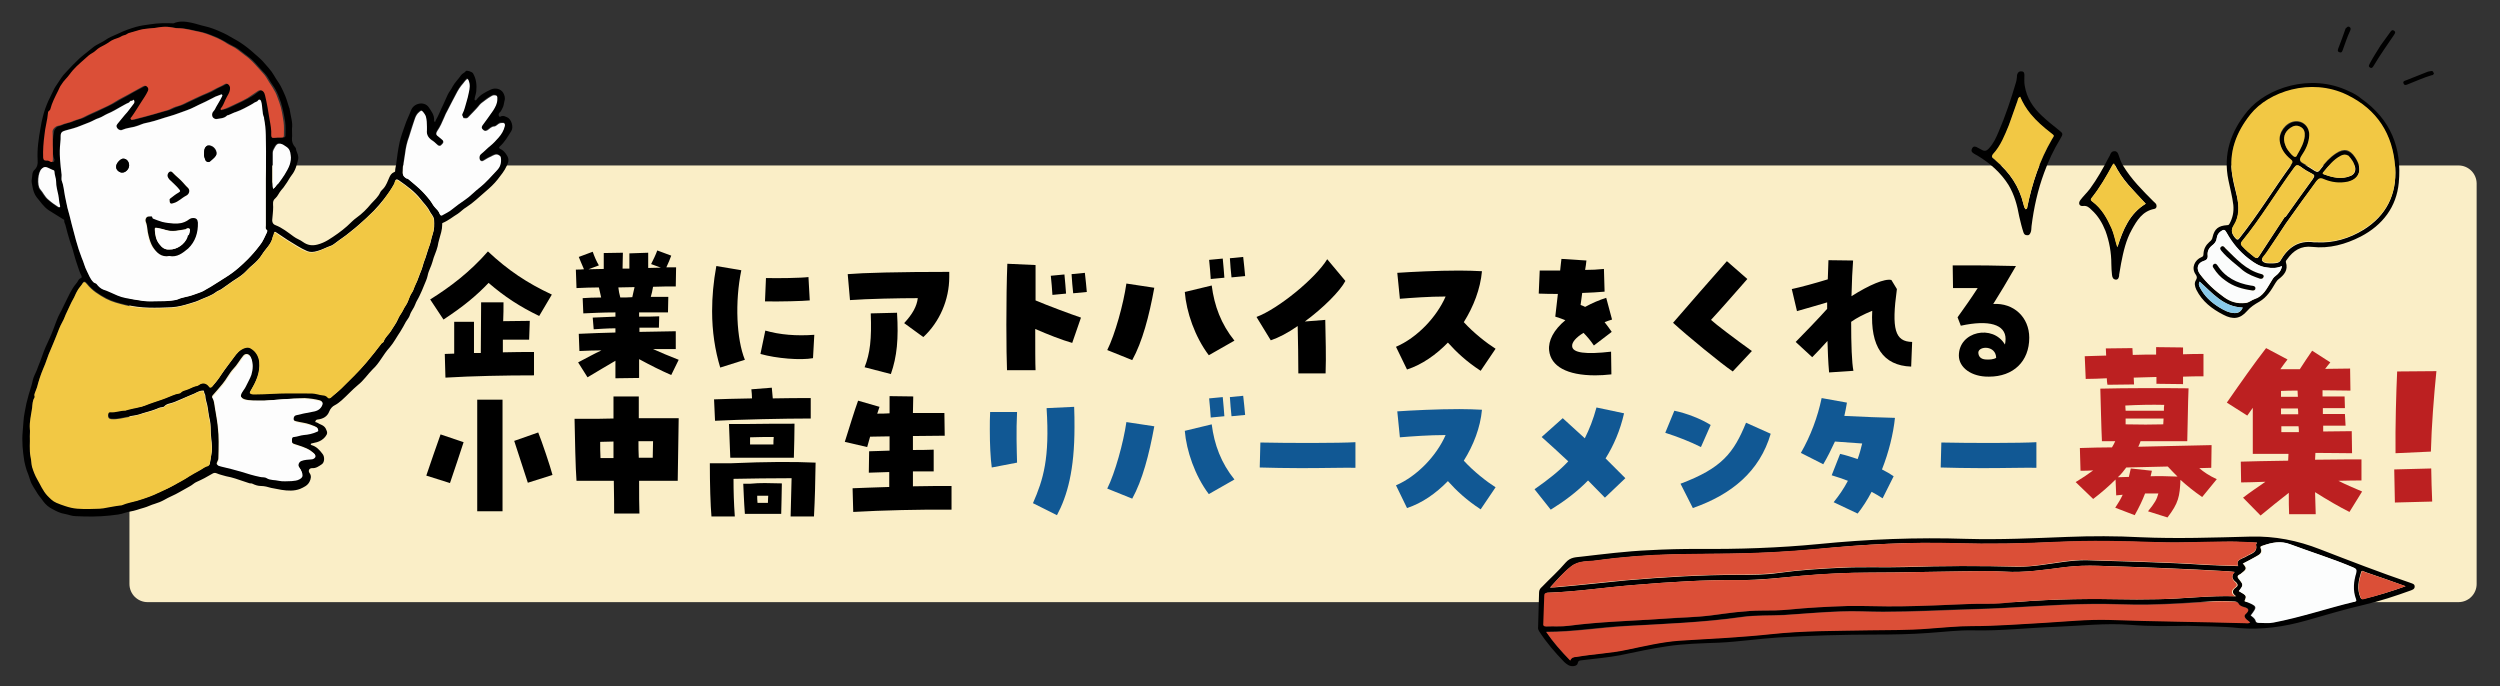 <?xml version="1.0" encoding="utf-8"?>
<!-- Generator: Adobe Illustrator 27.9.3, SVG Export Plug-In . SVG Version: 9.03 Build 53313)  -->
<svg version="1.1" id="レイヤー_1" xmlns="http://www.w3.org/2000/svg" xmlns:xlink="http://www.w3.org/1999/xlink" x="0px"
	 y="0px" viewBox="0 0 770.6 211.5" style="enable-background:new 0 0 770.6 211.5;" xml:space="preserve">
<rect x="0" y="0" width="770.6" height="211.5" fill="#333333" stroke="none"/>
<style type="text/css">
	.st0{fill:#FAEEC7;}
	.st1{fill:#F2C844;}
	.st2{fill:#FDFDFD;}
	.st3{fill:#DB4F37;}
	.st4{fill:#115894;}
	.st5{fill:#BC2021;}
	.st6{fill:#FCFDFD;}
	.st7{fill:#FBFCFC;}
	.st8{fill:#89C9E9;}
</style>
<path class="st0" d="M757.8,185.6H45.5c-3.1,0-5.6-2.5-5.6-5.6V56.6c0-3.1,2.5-5.6,5.6-5.6h712.3c3.1,0,5.6,2.5,5.6,5.6V180
	C763.4,183.1,760.9,185.6,757.8,185.6z"/>
<g>
	<path d="M90,39.7c0,1.2,0.1,2.1,0,2.9c-0.1,1.1,0.3,2,1,2.8c0.3,0.3,0.2,0.6,0.3,0.9c0.3,0.9,0.8,1.7,0.6,2.8
		c-0.4,1.7-0.8,3.4-2,4.9c-0.7,0.9-1.2,2-1.9,2.9c-0.4,0.6-0.8,1.2-1.3,1.7c-0.7,0.8-1.1,1.9-1.8,2.5c-1,0.8-0.7,1.8-0.7,2.7
		c0,1.4-0.2,2.7-0.3,4.1c0,0.8,0.4,1.3,1,1.5c2.1,0.8,3.8,2.2,5.6,3.5c0.9,0.7,2,1,2.9,1.7c1.4,1,2.8,1.2,4.4,0.8
		c1.2-0.3,2.3-0.8,3.3-1.4c2.1-1.3,4.1-2.7,5.9-4.3c1-0.9,1.9-1.9,2.9-2.6c1.7-1.2,3.2-2.7,4.5-4.3c1-1.1,2.2-2.1,2.8-3.5
		c0.2-0.5,0.7-0.8,1-1.2c0.9-1,1.3-2.3,1.8-3.4c0.3-0.7,0.7-1.3,1.4-1.6c0.2-0.1,0.4-0.1,0.4-0.4c0-0.7,0.2-1.3,0.3-2
		c0.3-2.4,0.6-4.7,1.1-7c0.4-1.7,1-3.3,1.6-5c0.5-1.6,1.3-3.1,1.9-4.7c0.8-2.2,4-2.9,5.4-1c0.8,1.2,1.8,2.4,1.7,4
		c0,0.2-0.1,0.5,0.2,0.5c0.3,0.1,0.2-0.2,0.3-0.4c0.9-1.5,1.5-3.2,2.3-4.8c0.5-1,0.9-2.1,1.4-3.1c0.4-0.9,1.1-1.6,1.5-2.5
		c0.7-1.3,1.8-2.3,2.6-3.5c0.4-0.6,1.1-0.7,1.5-1.3c0.2-0.3,1.9,0.2,2.2,0.7c1,1.7,1.2,3.6,1,5.6c-0.1,0.8-0.4,1.5-0.5,2.2
		c0,0.2-0.1,0.4,0.1,0.5c0.2,0.1,0.4,0,0.5-0.2c1.1-1.5,2.7-2.3,4.4-3.1c1.3-0.6,3-0.3,3.8,1c0.4,0.7,0.7,1.6,0.4,2.5
		c-0.2,0.7-0.2,1.5-0.6,2.2c-0.3,0.5-0.4,1-0.9,1.4c-0.3,0.2-0.4,0.7-0.2,1.1c0.2,0.4,0.5,0.1,0.8,0c0.6-0.2,1.1,0.1,1.6,0.3
		c1.4,0.5,2.2,3,1.4,4.3c-1.1,1.7-2,3.4-3.6,4.8c-0.3,0.3-0.2,0.5,0.2,0.7c0.9,0.4,1.6,1.2,2.1,2.1c0.7,1.1,0.4,2.1-0.1,3.1
		c-0.7,1.6-1.8,2.9-2.8,4.2c-1.1,1.4-2.4,2.6-3.7,3.7c-2,1.7-3.8,3.5-6,4.9c-0.9,0.5-1.7,1.4-2.6,2c-1.5,0.9-2.9,2.1-4.6,2.8
		c-0.3,0.1-0.2,0.4-0.2,0.6c0,1.5-0.5,3-0.9,4.4c-0.2,0.7-0.4,1.5-0.5,2.2c-0.4,1.7-1.2,3.1-1.6,4.8c-0.4,1.5-1.2,2.7-1.5,4.3
		c-0.2,1-0.7,2-1.1,3c-0.4,1.1-0.9,2.1-1.4,3.2c-0.4,0.9-1,1.7-1.3,2.6c-0.4,1.2-1.3,2.1-1.7,3.4c-0.2,0.7-0.8,1.3-1.2,2
		c-0.5,1-1.1,2-1.7,3c-1.1,1.6-2,3.4-3.3,4.9c-1,1.1-1.8,2.3-2.6,3.5c-0.8,1.2-1.6,2.3-2.6,3.2c-1.6,1.6-2.8,3.5-4.6,4.9
		c-1.8,1.5-3.3,3.2-5,4.7c-0.6,0.5-1.3,1.1-2.1,1.5c-0.7,0.3-1.4,1.1-1.7,1.9c-0.6,1.6-1.9,2.3-3.5,2.5c-0.5,0-0.7,0.3-0.8,0.6
		c-0.1,0.4,0.4,0.2,0.6,0.4c0.9,0.6,2,0.7,2.6,1.8c0.6,1.2,0.6,1.6-0.2,2.6c-0.7,0.8-1.5,1.3-2.5,1.6c-0.6,0.1-1.1,0.3-1.7,0.4
		c-0.1,0-0.2,0.1-0.2,0.2c-0.1,0.2,0.1,0.2,0.2,0.3c1.5,0.4,2.5,1.5,3.4,2.7c0.7,0.8,0.7,2.6-0.2,3.2c-0.9,0.6-1.8,1.3-3,1.2
		c-0.9,0-1.3,0.8-0.8,1.5c0.7,0.9,0.4,1.9,0,2.7c-0.6,1.2-1.8,1.7-2.9,2.2c-1.8,0.7-3.8,0.6-5.7,0.3c-1.1-0.2-2.2-0.4-3.2-0.6
		c-1-0.3-2.1-0.6-3.2-0.6c-0.9,0-1.8-0.3-2.6-0.7c-0.4-0.2-0.7,0-1.1-0.2c-1.4-0.5-2.8-0.9-4.2-1.4c-0.9-0.3-1.8-0.5-2.8-0.7
		c-1-0.3-2-0.5-2.9-0.9c-0.5-0.2-0.9-0.2-1.5,0.2c-1.5,0.9-3,1.7-4.6,2.4c-0.8,0.3-1.4,1-2.2,1.4c-1.1,0.6-2.1,1.2-3.2,1.8
		c-1.5,0.9-3.2,1.5-4.7,2.4c-0.9,0.5-1.9,0.9-2.9,1.2c-1.1,0.3-2.2,0.9-3.3,1.2c-0.8,0.2-1.6,0.5-2.3,0.7c-1.2,0.4-2.5,0.5-3.7,0.9
		c-0.6,0.2-1.3,0.4-2,0.5c-3.4,0.5-6.9,0.7-10.4,0.6c-0.9,0-1.8-0.1-2.7-0.1c-1.2,0-2.2-0.5-3.4-0.7c-1.3-0.2-2.5-0.8-3.6-1.4
		c-1.2-0.6-2.2-1.4-3-2.5c-0.5-0.8-1.2-1.5-1.7-2.3c-0.8-1.4-1.8-2.6-2.3-4.2c-0.3-1-0.7-2.1-1.1-3.1c-0.3-0.9-0.5-1.8-0.7-2.7
		c-0.5-3.1-0.8-6.2-0.5-9.3c0.2-1.9,0.2-3.9,0.6-5.8c0.3-1.8,0.7-3.6,1.2-5.3c0.4-1.5,1-3,1.3-4.6c0.2-1,0.8-2,1.2-3
		c0.2-0.5,0.4-1.1,0.6-1.6c0.8-1.8,1.3-3.7,2.1-5.5c0.8-1.8,1.7-3.6,2.4-5.5c0.7-1.7,1.2-3.5,2.1-5.1c0.6-1,1-2.1,1.6-3.2
		c0.7-1.3,1.2-2.6,2-3.9c0.5-0.9,1.1-1.7,1.7-2.4c0.3-0.5,0.5-1.1,1.2-1.3c0.2-0.1,0.2-0.5,0.1-0.7c-0.6-1.1-0.9-2.3-1.3-3.4
		c-0.4-1.2-0.8-2.4-1.1-3.6c-0.3-1.3-0.8-2.6-1.2-3.8c-0.5-1.6-0.9-3.1-1.3-4.7c-0.1-0.5-0.5-1-0.4-1.6c0-0.2-0.2-0.3-0.3-0.3
		c-1.5-0.9-3-1.9-4.5-2.8c-1.6-1.1-2.5-2.6-3.7-4c-0.7-0.9-1.1-2.1-1.3-3.3c-0.1-0.8-0.4-1.5-0.2-2.3c0.2-0.9,0-2.1,0.8-2.8
		c0.9-0.9,1.1-1.8,1-3c-0.2-3.4,0.3-6.7,0.9-10c0.2-1.2,0.4-2.3,0.7-3.4c0.4-1.7,1-3.3,1.7-4.9c0.5-1.1,1.1-2.2,1.6-3.3
		c0.3-0.7,0.8-1.4,1.2-2c0.8-1.2,1.5-2.4,2.5-3.4c1.4-1.5,2.7-2.9,4.2-4.3c1.2-1.1,2.6-2.1,3.9-3.2c0.8-0.7,1.7-1.2,2.7-1.7
		c1.1-0.5,2-1.3,3.1-1.8c0.9-0.4,1.8-0.8,2.7-1.2c1.6-0.8,3.4-1.4,5.1-1.9c1.4-0.4,2.9-0.6,4.4-0.8c2.4-0.4,4.8-0.4,7.2-0.3
		C55.2,6.4,57.1,6.6,59,7c1.4,0.3,2.8,0.8,4.2,1.1c1.7,0.4,3.3,1,4.8,1.7c1.4,0.6,2.7,1.3,4,2.1c0.7,0.4,1.5,0.8,2.2,1.3
		c1.5,1,2.9,2.1,4.2,3.3c0.9,0.8,1.9,1.6,2.7,2.5c1.2,1.4,2.5,2.7,3.4,4.3c0.6,1.1,1.4,2.1,2,3.2c0.5,1,1,2,1.4,3
		c0.5,1.2,0.8,2.4,1.2,3.6c0.1,0.2,0.2,0.4,0.2,0.7C89.6,35.8,90.3,37.8,90,39.7z M9.2,134.4c0.1,2.1-0.2,4.1,0.3,6.2
		c0.3,1.1,0.2,2.2,0.5,3.2c0.4,1.3,0.9,2.6,1.6,3.8c1,1.7,1.7,3.5,3.1,5c0.8,0.9,1.6,1.7,2.8,2.2c0.9,0.4,1.8,0.7,2.7,1
		c1.2,0.4,2.4,0.7,3.7,0.8c1.2,0.1,2.4,0.1,3.6,0.1c1.5,0,3,0.1,4.4-0.2c1.8-0.3,3.6-0.7,5.4-0.9c0.2,0,0.4,0,0.5-0.1
		c1.5-0.6,3-0.9,4.5-1.3c1.3-0.4,2.7-0.8,3.9-1.3c1.4-0.5,2.7-1.2,4.1-1.8c1.5-0.6,3-1.4,4.3-2.2c1.2-0.7,2.4-1.3,3.6-2.1
		c1.1-0.8,2.4-1.4,3.5-2c0.8-0.5,1.6-1.1,2.5-1.3c0.2-0.1,0.5-0.4,0.5-0.7c0.2-1.2,0.4-2.4,0.6-3.6c0.2-1.8-0.2-3.7-0.3-5.5
		c-0.1-1.4,0-2.9-0.3-4.2c-0.4-1.5-0.5-3.1-0.8-4.6c-0.2-1-0.6-1.9-0.6-2.9c0-0.4-0.4-0.8-0.4-1.3c0-0.4-0.2-0.3-0.6-0.3
		c-1.2,0.1-2.1,0.9-3.1,1.2c-1,0.4-1.9,0.8-2.8,1.2c-0.8,0.4-1.8,0.7-2.6,1.1c-1.1,0.5-2.4,0.4-3.2,1.4c-0.1,0.1-0.4,0.2-0.6,0.2
		c-0.8,0-1.5,0.5-2.2,0.7c-1.3,0.5-2.6,0.8-3.9,1.2c-1.2,0.5-2.6,0.7-3.9,0.9c-1.9,0.3-3.7,0.9-5.7,0.7c-0.7-0.1-0.9-0.5-0.9-1.1
		c0-0.7,0.2-1,0.9-1c1.5,0.2,2.9-0.5,4.3-0.5c0.1,0,0.3-0.1,0.4-0.1c1.1-0.3,2.3-0.6,3.4-0.8c0.9-0.1,1.8-0.3,2.5-0.7
		c1.7-0.7,3.4-1.2,5.1-1.8c1.5-0.5,2.9-1.2,4.4-1.7c0.5-0.2,1.1-0.2,1.5-0.5c0.4-0.5,1-0.6,1.4-0.7c1-0.3,2-0.9,3-1.2
		c0.3-0.1,0.8-0.2,1.1-0.4c1.1-0.8,2.3-0.6,3.1,0.5c0.3,0.4,0.6,0.4,0.9,0.1c0.8-0.9,1.6-1.8,2.3-2.9c1-1.5,2.1-3,3.2-4.5
		c0.9-1.1,1.6-2.4,2.7-3.4c1.1-1.1,2.7-1.7,3.7-1.1c1.6,0.9,2.5,2.4,2.7,4.2c0.4,3.4-1,6.2-2.7,9c-0.4,0.7-0.2,0.7,0.3,0.9
		c0.3,0.1,0.6,0.1,0.9,0.1c1.9,0,3.8-0.1,5.7-0.2c4-0.2,8-0.1,12-0.1c1.2,0,2.3,0.5,3.5,0.6c0.4,0,1,0.2,1.3,0.6
		c0.4,0.6,0.8,0.4,1.1,0.1c1.1-0.9,2.2-1.8,3.2-2.8c2.6-2.6,5.3-5.2,7.7-8c1.6-1.9,3.2-3.9,4.7-5.9c0.2-0.2,0.5-0.2,0.6-0.5
		c0.4-1.3,1.5-2.1,2.2-3.2c0.7-1.2,1.7-2.4,2.2-3.7c0.3-0.8,0.8-1.4,1.2-2.1c0.4-0.7,0.7-1.5,1.2-2.1c0.7-1,0.9-2.2,1.5-3.3
		c0.2-0.5,0.6-0.8,0.8-1.4c0.3-1,0.7-1.9,1.2-2.8c0.4-0.9,0.7-1.9,1.1-2.9c0.5-1,0.7-2.2,1.1-3.3c0.6-1.4,0.9-2.8,1.4-4.2
		c0.6-1.3,0.7-2.7,1.2-4.1c0.5-1.4,0.5-2.9,0.4-4.4c-0.1-1.1-1-1.8-1.4-2.7c-0.7-1.4-1.9-2.5-2.8-3.7c-1.8-2.3-4.2-4-6.6-5.7
		c-0.7-0.5-1.1-0.4-1.3,0.5c0,0.1,0,0.3-0.1,0.4c-0.9,1.7-2,3.3-3.2,4.8c-1,1.3-2.1,2.5-3.2,3.7c-1.5,1.5-3,2.9-4.5,4.2
		c-0.9,0.8-1.9,1.6-2.9,2.4c-1.4,1.2-2.9,2.1-4.3,3.2c-0.4,0.3-0.9,0.7-1.4,0.9c-1.5,0.5-2.8,1.3-4.4,1.7c-1.1,0.3-2,0.4-3,0
		c-2.1-0.9-4-2.2-6-3.4c-1.2-0.8-2.4-1.6-3.6-2.4c-0.4-0.3-0.6-0.1-0.6,0.2c0,0.5-0.4,0.8-0.4,1.2c-0.4,2.2-2.2,3.6-3.3,5.4
		c-0.8,1.3-1.9,2.4-3.1,3.4c-0.9,0.7-1.6,1.6-2.5,2.4c-1,0.9-2.3,1.7-3.4,2.4c-1.1,0.8-2.3,1.6-3.4,2.4c-0.5,0.4-1.3,0.6-1.8,1
		c-1.4,1.1-3.1,1.6-4.7,2.3c-1,0.5-2.2,0.9-3.3,1.2c-1.9,0.6-3.8,1.1-5.7,1.2c-4.7,0.2-9.4,0.4-14.1-0.8c-2.1-0.5-4.1-1-6-2
		c-2.3-1.2-4.3-2.5-5.9-4.5c-0.7-0.8-1.1-0.9-1.5,0c-0.4,0.8-1,1.4-1.5,2.1c-0.5,0.8-0.8,1.8-1.3,2.6c-0.7,1.2-1.2,2.5-1.8,3.7
		c-0.5,1.1-0.9,2.3-1.5,3.3c-0.8,1.4-1.3,3-1.9,4.4c-0.6,1.3-1.1,2.8-1.7,4.1c-0.9,1.9-1.5,4-2.3,5.9c-0.8,1.8-1.4,3.7-1.9,5.7
		c-0.2,0.8-0.6,1.5-0.8,2.2c-0.1,0.4,0.2,0.7,0,1c-0.6,1-0.6,2.1-0.7,3.1c-0.2,2.2-0.9,4.3-0.7,6.6C9.2,133,9.2,133.7,9.2,134.4z
		 M81.9,55C81.9,55,82,55,81.9,55c0.1-2.8,0.1-5.7,0.1-8.5c0-3.4,0.1-6.7-0.6-10c0-0.1,0-0.2,0-0.3c-0.7-1.6-0.4-3.3-0.9-5
		c-0.3-0.8-0.8-0.6-0.9-0.4c-0.3,0.5-0.7,0.5-1.1,0.7c-1,0.7-2.1,1.2-3.2,1.8c-0.8,0.4-1.7,0.8-2.5,1.1c-0.8,0.3-1.5,0.8-2.4,1
		c-0.2,0.1-0.4,0-0.5,0.2c-0.9,0.9-2.1,0.8-3.1,1c-0.6,0.1-1.1-0.2-1.3-0.7c-0.2-0.5-0.2-1.2,0.3-1.7c0.4-0.4,0.6-0.9,0.8-1.3
		c0.6-1.1,1.2-2.1,1.8-3.2c0.1-0.2,0.2-0.3,0.1-0.5c-0.1-0.3-0.3-0.2-0.5-0.1c-0.5,0.2-1.1,0.4-1.6,0.6c-1.3,0.7-2.7,1.4-4,2
		c-1.6,0.7-3.1,1.7-4.8,2.2c-1.7,0.6-3.4,1.3-5.2,1.8c-2.1,0.6-4.2,1.4-6.4,1.9c-0.7,0.2-1.6,0.3-2.3,0.6c-0.8,0.3-1.5,0.5-2.3,0.8
		c-1.2,0.3-2.4,0.4-3.6,0.9c-0.5,0.2-1.1,0.1-1.5-0.3c-0.4-0.4-0.6-0.9-0.1-1.5c0.8-0.9,1.4-1.9,2.3-2.8c1-1,1.8-2.3,2.7-3.4
		c0.2-0.3,0.3-0.8,0.1-1.1c-0.3-0.4-0.4,0.3-0.7,0.2c-0.5-0.2-0.6,0.4-1,0.6c-0.8,0.3-1.5,0.8-2.3,1.2c-1.4,0.7-2.8,1.6-4.2,2.2
		c-0.9,0.4-1.6,1-2.6,1.3c-1,0.3-1.9,0.9-2.9,1.3c-0.9,0.4-1.9,0.7-2.8,1.1c-1.5,0.6-3,1-4.5,1.4c-1.1,0.3-1.5,0.6-1.6,1.7
		c0,0.7,0,1.4-0.1,2.1c-0.4,3.3,0,6.6,0.4,9.9c0.1,0.6-0.1,1.3,0,1.7c0.6,1.5,0.7,3.2,1,4.7c0.3,1.3,0.5,2.5,0.8,3.8
		c0.4,1.7,0.8,3.3,1.3,5c0.4,1.6,0.9,3.3,1.3,4.9c0.5,1.9,1,3.7,1.8,5.5c0.6,1.3,0.9,2.8,1.6,4.1c0.6,1.2,1.1,2.4,2,3.4
		c0.3,0.3,0.7,0.3,1,0.6c0.6,0.8,1.3,1.5,2.1,1.7c1.5,0.5,2.9,1.2,4.3,1.8c1.6,0.6,3.3,0.9,4.9,1.2c1.9,0.3,3.8,0.7,5.7,0.6
		c2.6-0.1,5.2,0.1,7.7-0.5c0.1,0,0.2,0,0.3-0.1c1.5-0.7,3.2-0.7,4.8-1.4c1-0.4,2.2-0.7,3.1-1.2c1.5-0.9,3.1-1.8,4.5-2.7
		c1.1-0.7,2.2-1.4,3.3-2.1c2.1-1.4,3.9-3.1,5.7-4.8c1.4-1.4,2.7-2.9,3.9-4.5c1-1.2,1.5-2.7,2.2-4c0.1-0.2,0.1-0.5,0-0.6
		c-0.7-0.4-0.4-1-0.4-1.5C81.9,64.7,81.9,59.9,81.9,55z M16.3,46c-0.1-1.9,0-3.7,0.4-5.6c0.1-0.5,0.4-0.8,0.8-1.2
		c0.5-0.4,1.1-0.3,1.6-0.6c1.2-0.6,2.6-0.7,3.9-1.3c1-0.5,2.2-0.6,3.1-1.1c1.6-0.9,3.4-1.5,5.1-2.4c1.6-0.8,3.3-1.5,4.9-2.5
		c1.1-0.7,2.4-1.3,3.6-2c1.6-1,3.3-1.8,4.9-2.7c0.5-0.3,0.9-0.2,1.3,0.2c0.4,0.4,0.5,0.7,0.2,1.2c-0.6,1.2-1.4,2.4-2.1,3.5
		c-1,1.5-1.9,3.1-3,4.6c-0.1,0.2-0.3,0.3-0.2,0.6c0.2,0.2,0.4,0.2,0.6,0.2c1.2-0.3,2.3-0.6,3.5-0.9c2-0.6,4-1.1,6-1.7
		c0.6-0.2,1.3-0.3,1.9-0.6c0.8-0.4,1.7-0.7,2.5-1c1.3-0.3,2.5-1.1,3.7-1.6c1.2-0.5,2.3-1.1,3.4-1.6c1.3-0.6,2.7-1,3.9-1.8
		c1.1-0.7,2.4-1.1,3.5-1.8c0.7-0.5,1.6,0.3,1.6,1.1c0.1,1.5-0.9,2.5-1.4,3.7c-0.4,1-0.8,2-1.5,2.8c-0.1,0.1,0,0.3,0.1,0.4
		c0.1,0.2,0.2-0.1,0.3-0.1c1.5-0.3,2.8-1.1,4.1-1.7c1.3-0.6,2.6-1.2,3.8-1.9c1.1-0.6,2.1-1.3,3.1-2.1c0.3-0.2,0.5-0.3,0.8-0.3
		c0.7,0,1.3,0.6,1.5,1.6c0.6,2.5,1,5,1.4,7.5c0.3,1.6,0.6,3.1,0.5,4.8c0,0.4,0.1,0.9,0.7,0.8c0.8-0.2,1.7-0.2,2.5-0.1
		c0.4,0,0.7-0.2,0.7-0.6c0-1.4,0.1-2.8-0.1-4.2c-0.3-2-0.7-4-1.3-6c-0.4-1-0.7-2.1-1.2-3.1c-0.5-1.1-1.2-2.1-1.9-3.1
		c-0.6-1-1.2-2.1-2-2.9c-1.5-1.5-2.8-3.3-4.5-4.7c-1.1-0.9-2.3-1.7-3.4-2.6c-0.9-0.7-2-1.1-3-1.7c-1.4-0.8-2.8-1.6-4.2-2.2
		c-1.5-0.6-3-1.2-4.5-1.5c-2.2-0.4-4.3-1.1-6.6-1.1c-0.7,0-1.5-0.1-2.2-0.3c-1.2-0.2-2.4-0.2-3.5,0c-2,0.4-4,0.2-6,0.8
		c-0.8,0.2-1.6,0.5-2.4,0.7c-0.5,0.2-1.2,0.2-1.6,0.6c-0.5,0.4-1.2,0.4-1.7,0.7c-0.7,0.4-1.5,0.7-2.2,0.9c-1.1,0.4-1.9,1.2-2.9,1.7
		c-0.9,0.4-1.9,1-2.7,1.7c-0.7,0.7-1.6,1-2.4,1.7c-1.6,1.4-3.3,2.7-4.7,4.4c-0.8,0.9-1.5,1.9-2.3,2.8c-0.5,0.5-0.9,1.1-1.3,1.7
		c-0.4,0.5-0.7,1.3-1,1.9c-1,1.9-2,3.7-2.4,5.7c-0.1,0.5-0.7,0.5-0.7,1c-0.2,2.3-0.9,4.6-1.1,6.9c-0.2,2.3-0.5,4.6-0.4,7
		c0,0.6,0.2,0.9,0.9,0.9c0.4,0,0.8,0.1,1.2,0.3c0.5,0.4,0.9,0.1,0.9-0.6C16.3,48.1,16.3,47.1,16.3,46z M81.5,123.5
		c-2.6,0-4.5,0.1-6.3-0.5c-0.8-0.3-1.3-1-1.1-1.6c0.4-1,1.2-1.8,1.6-2.8c0.5-1.2,1.3-2.2,1.6-3.4c0.5-1.7,0.6-3.5-0.1-5.2
		c-0.4-1-1.5-1.2-2.2-0.4c-1.1,1.3-1.9,2.9-3.1,4.1c-1.3,1.4-2.1,3.2-3.3,4.6c-1,1.2-2,2.4-3,3.5c-0.2,0.2-0.3,0.5-0.2,0.7
		c0.6,0.9,0.6,2,0.8,3c0.3,1.9,0.7,3.9,0.9,5.8c0.4,3.2,0.3,6.5,0.2,9.8c0,0.3,0,0.6-0.2,0.9c-0.5,1.1-0.5,1.2,0.8,1.5
		c2.1,0.5,4.1,1,6.2,1.6c1.9,0.6,3.8,1.2,5.8,1.6c0.7,0.2,1.5,0,2.1,0.4c1.2,0.7,2.5,0.5,3.7,0.8c1.3,0.3,2.6,0.2,4,0.1
		c0.9,0,1.7-0.1,2.5-0.6c0.7-0.4,1.1-0.9,0.8-1.7c-0.2-0.7-0.5-1.3-0.9-1.8c-0.6-0.7-0.2-1.8,0.6-2.1c1-0.4,2.1-0.3,3.1-0.5
		c0.5-0.1,1-0.3,1.2-0.7c0.2-0.3-0.1-0.9-0.5-1.1c-0.3-0.2-0.6-0.5-0.9-0.7c-1.6-1-3.3-1.4-5-2c-0.7-0.2-0.8-0.6-0.8-1.2
		c0-0.5-0.1-1.2,0.7-1.2c1,0,1.9-0.5,2.9-0.6c1.4-0.1,2.8-0.4,4.1-1c0.2-0.1,0.5-0.1,0.4-0.4c0-0.2,0-0.5-0.3-0.7
		c-0.6-0.4-1.4-0.6-2.1-0.9c-1.4-0.5-2.9-0.6-4.4-1c-0.5-0.2-0.8-0.3-0.8-0.9c0-0.6,0.3-1,0.8-1.2c1.6-0.4,3.1-0.7,4.7-1
		c1.3-0.2,2.5-0.5,3.2-1.8c0.4-0.7,0.4-1.2-0.4-1.5c-1.5-0.4-3.1-0.6-4.7-0.7C89.6,122.8,85.1,123.3,81.5,123.5z M131.6,39.1
		c0.1-1,0-2.2-0.4-3.3c-0.2-0.6-0.5-1-0.9-1.5c-0.5-0.6-0.7-0.3-1.1,0c-1.3,1-1.5,2.6-2,3.9c-0.5,1.2-0.8,2.5-1.2,3.8
		c-0.6,1.6-1,3.3-1.2,5c-0.3,2-0.7,4-0.7,6.1c0,1,0.5,1.4,1.2,1.8c0.1,0.1,0.3,0,0.4,0.1c1.1,1,2.3,1.9,3.4,2.9
		c1.2,1.1,2.2,2.3,3.3,3.6c0.6,0.8,1,1.7,1.7,2.4c0.5,0.5,1,1,1.3,1.7c0.1,0.3,0.3,1,0.8,0.6c1-0.7,2.2-1.2,3.1-1.9
		c1.2-1,2.5-1.9,3.8-2.8c1.7-1.2,3.1-2.7,4.7-3.9c2-1.5,3.6-3.4,5.3-5.3c1-1,1.4-2.3,1.2-3.8c0-0.3-0.1-0.5-0.4-0.7
		c-1-0.8-1.9-0.1-2.7,0.3c-0.7,0.3-1.5,0.8-2.2,1.2c-0.7,0.4-1.3,0-1.3-0.9c0-0.5,0.2-0.8,0.6-1.2c0.9-0.8,1.7-1.6,2.7-2.4
		c1-0.8,1.8-1.7,2.6-2.6c0.9-1,1.6-2.2,1.9-3.5c0.1-0.4,0.2-0.9-0.5-1c-0.5,0-0.9-0.1-1.4,0.3c-0.4,0.3-0.9,0.8-1.3,0.8
		c-1,0-1.5,0.8-2.2,1.2c-0.6,0.3-0.9,0.2-1.3-0.2c-0.5-0.4-0.5-0.8-0.2-1.3c1.1-1.5,2.3-3.1,3.3-4.6c0.7-1,1.4-2.1,1.3-3.5
		c0-0.4,0.1-0.9-0.3-1.1c-0.5-0.2-1-0.2-1.6,0.2c-0.6,0.4-1.3,0.7-1.8,1.2c-0.5,0.5-1.2,0.8-1.7,1.4c-1.1,1.4-2.4,2.6-3.6,3.9
		c-0.5,0.5-1,0.2-1.5,0.2c0-0.5-0.6-0.7-0.2-1.4c0.6-1.1,0.8-2.4,1.2-3.6c0.3-0.9,0.5-1.9,0.7-2.8c0.3-1.3,0.5-2.6-0.1-3.9
		c-0.2-0.4-0.3-0.6-0.7-0.1c-0.4,0.4-0.6,0.8-0.9,1.1c-0.9,1-1.6,2.1-2.2,3.3c-0.9,1.7-1.7,3.4-2.6,5c-0.4,0.8-0.8,1.5-1.1,2.3
		c-0.6,1.4-1.2,2.8-2.1,4.1c-0.3,0.5-0.6,1.1,0.2,1.6c0.5,0.3,0.8,0.7,1.2,1c0.5,0.3,0.6,0.9,0.3,1.2c-0.3,0.4-0.7,1.1-1.5,0.6
		c-0.6-0.4-1-0.9-1.5-1.3c-1.3-0.8-2.1-1.8-1.9-3.4C131.6,39.8,131.6,39.5,131.6,39.1z M84.2,58.2c0.7-0.4,0.9-1.1,1.4-1.7
		c0.7-0.8,1.3-1.7,1.9-2.7c0.6-1,1.3-1.9,1.6-3.1c0.3-1,0.5-2,0.3-3c-0.2-1-0.4-1.9-1.4-2.6c-0.6-0.4-1.1-0.8-1.8-0.9
		c-0.8-0.1-1.2,0.2-1.6,1c-0.3,0.6-0.7,1.1-0.7,1.8c0,3,0,6.1,0,9.1C84.1,56.9,84,57.5,84.2,58.2z M14.2,51.5
		c-0.7,0-1.1,0.3-1.5,0.6c-1.2,1-1.5,5.1-0.5,6.3c0.9,1,1.4,2.3,2.5,3.2c1,0.8,2.1,1.6,3.1,2.3c0.3,0.2,0.7,0,0.5-0.5
		c-0.3-1-0.3-2.1-0.5-3.1c-0.2-1.4-0.7-2.8-0.7-4.3c0-1-0.5-2-0.5-3c0-0.1-0.1-0.3-0.2-0.4C15.7,52.1,15,51.6,14.2,51.5z"/>
	<path class="st1" d="M9.2,134.4c0-0.7,0.1-1.4,0-2.1c-0.2-2.2,0.4-4.4,0.7-6.6c0.1-1,0.1-2.2,0.7-3.1c0.2-0.3-0.1-0.6,0-1
		c0.2-0.8,0.6-1.5,0.8-2.2c0.5-1.9,1.1-3.8,1.9-5.7c0.9-1.9,1.4-4,2.3-5.9c0.6-1.3,1.1-2.7,1.7-4.1c0.6-1.5,1.1-3,1.9-4.4
		c0.6-1,0.9-2.2,1.5-3.3c0.6-1.2,1.1-2.5,1.8-3.7c0.5-0.8,0.8-1.8,1.3-2.6c0.4-0.8,1-1.4,1.5-2.1c0.5-0.9,0.9-0.8,1.5,0
		c1.6,2,3.7,3.3,5.9,4.5c1.9,1,4,1.5,6,2c4.7,1.2,9.4,1,14.1,0.8c1.9-0.1,3.8-0.7,5.7-1.2c1.1-0.3,2.3-0.7,3.3-1.2
		c1.6-0.8,3.3-1.2,4.7-2.3c0.5-0.4,1.3-0.6,1.8-1c1.1-0.8,2.3-1.6,3.4-2.4c1.2-0.8,2.4-1.5,3.4-2.4c0.8-0.8,1.6-1.6,2.5-2.4
		c1.2-1,2.3-2.1,3.1-3.4c1.1-1.8,2.9-3.2,3.3-5.4c0.1-0.4,0.4-0.7,0.4-1.2c0-0.3,0.2-0.5,0.6-0.2c1.2,0.8,2.3,1.7,3.6,2.4
		c1.9,1.2,3.8,2.6,6,3.4c1,0.4,1.9,0.3,3,0c1.5-0.4,2.9-1.3,4.4-1.7c0.5-0.2,0.9-0.6,1.4-0.9c1.4-1.1,2.9-2,4.3-3.2
		c1-0.8,2-1.5,2.9-2.4c1.6-1.4,3.1-2.8,4.5-4.2c1.2-1.1,2.3-2.3,3.2-3.7c1.1-1.6,2.3-3.1,3.2-4.8c0.1-0.1,0.1-0.3,0.1-0.4
		c0.2-0.8,0.6-1,1.3-0.5c2.4,1.6,4.7,3.4,6.6,5.7c1,1.2,2.1,2.2,2.8,3.7c0.5,0.9,1.3,1.6,1.4,2.7c0.1,1.5,0.1,3-0.4,4.4
		c-0.5,1.3-0.6,2.8-1.2,4.1c-0.6,1.3-0.8,2.8-1.4,4.2c-0.5,1.1-0.6,2.3-1.1,3.3c-0.5,0.9-0.7,1.9-1.1,2.9c-0.4,0.9-0.8,1.9-1.2,2.8
		c-0.2,0.5-0.5,0.9-0.8,1.4c-0.5,1.1-0.8,2.3-1.5,3.3c-0.5,0.7-0.7,1.4-1.2,2.1c-0.4,0.7-0.9,1.3-1.2,2.1c-0.6,1.3-1.5,2.5-2.2,3.7
		c-0.7,1.1-1.8,1.9-2.2,3.2c-0.1,0.3-0.4,0.3-0.6,0.5c-1.5,2-3.1,4-4.7,5.9c-2.4,2.9-5.1,5.4-7.7,8c-1,1-2.2,1.8-3.2,2.8
		c-0.3,0.2-0.7,0.4-1.1-0.1c-0.3-0.4-0.9-0.6-1.3-0.6c-1.2-0.1-2.3-0.6-3.5-0.6c-4,0-8-0.1-12,0.1c-1.9,0.1-3.8,0.2-5.7,0.2
		c-0.3,0-0.6,0-0.9-0.1c-0.5-0.2-0.7-0.3-0.3-0.9c1.6-2.8,3-5.6,2.7-9c-0.2-1.8-1.1-3.3-2.7-4.2c-1-0.6-2.6,0.1-3.7,1.1
		c-1,1-1.8,2.3-2.7,3.4c-1.1,1.4-2.2,2.9-3.2,4.5c-0.7,1-1.5,1.9-2.3,2.9c-0.3,0.3-0.7,0.3-0.9-0.1c-0.8-1.1-2-1.3-3.1-0.5
		c-0.3,0.3-0.7,0.3-1.1,0.4c-1,0.3-1.9,0.9-3,1.2c-0.4,0.1-1,0.3-1.4,0.7c-0.3,0.4-1,0.4-1.5,0.5c-1.5,0.5-2.9,1.2-4.4,1.7
		c-1.7,0.6-3.4,1.1-5.1,1.8c-0.8,0.3-1.6,0.5-2.5,0.7c-1.1,0.2-2.3,0.5-3.4,0.8c-0.1,0-0.3,0.2-0.4,0.1c-1.5,0-2.9,0.6-4.3,0.5
		c-0.7-0.1-0.9,0.3-0.9,1c0,0.6,0.2,1,0.9,1.1c2,0.2,3.8-0.4,5.7-0.7c1.3-0.2,2.6-0.5,3.9-0.9c1.3-0.5,2.7-0.7,3.9-1.2
		c0.7-0.3,1.4-0.7,2.2-0.7c0.2,0,0.4,0,0.6-0.2c0.9-0.9,2.2-0.9,3.2-1.4c0.9-0.4,1.8-0.6,2.6-1.1c0.9-0.5,1.9-0.9,2.8-1.2
		c1-0.4,1.9-1.2,3.1-1.2c0.4,0,0.6-0.1,0.6,0.3c0,0.5,0.4,0.9,0.4,1.3c0,1,0.4,2,0.6,2.9c0.3,1.5,0.4,3.1,0.8,4.6
		c0.3,1.4,0.3,2.8,0.3,4.2c0.1,1.8,0.5,3.7,0.3,5.5c-0.1,1.2-0.3,2.4-0.6,3.6c0,0.3-0.3,0.6-0.5,0.7c-1,0.2-1.7,0.9-2.5,1.3
		c-1.2,0.7-2.4,1.3-3.5,2c-1.1,0.8-2.4,1.4-3.6,2.1c-1.4,0.8-2.8,1.5-4.3,2.2c-1.4,0.6-2.7,1.3-4.1,1.8c-1.3,0.5-2.6,0.9-3.9,1.3
		c-1.5,0.4-3.1,0.7-4.5,1.3c-0.2,0.1-0.3,0.1-0.5,0.1c-1.8,0.2-3.6,0.6-5.4,0.9c-1.4,0.2-2.9,0.1-4.4,0.2c-1.2,0-2.4,0-3.6-0.1
		c-1.3-0.1-2.5-0.4-3.7-0.8c-0.9-0.3-1.8-0.6-2.7-1c-1.2-0.5-2-1.4-2.8-2.2c-1.4-1.5-2.1-3.3-3.1-5c-0.7-1.2-1.2-2.5-1.6-3.8
		c-0.3-1-0.2-2.1-0.5-3.2C9,138.5,9.3,136.5,9.2,134.4z"/>
	<path class="st2" d="M81.9,55c0,4.8,0,9.7,0,14.5c0,0.5-0.2,1.1,0.4,1.5c0.1,0,0.1,0.4,0,0.6c-0.7,1.4-1.2,2.8-2.2,4
		c-1.2,1.6-2.5,3.1-3.9,4.5c-1.8,1.8-3.6,3.4-5.7,4.8c-1.1,0.7-2.2,1.4-3.3,2.1c-1.5,1-3,1.9-4.5,2.7c-0.9,0.5-2.1,0.8-3.1,1.2
		c-1.6,0.6-3.3,0.7-4.8,1.4c-0.1,0-0.2,0-0.3,0.1c-2.5,0.6-5.1,0.4-7.7,0.5c-1.9,0.1-3.8-0.3-5.7-0.6c-1.6-0.3-3.3-0.5-4.9-1.2
		c-1.4-0.6-2.8-1.3-4.3-1.8c-0.8-0.3-1.6-1-2.1-1.7c-0.2-0.3-0.7-0.3-1-0.6c-1-1-1.4-2.2-2-3.4c-0.7-1.3-1-2.8-1.6-4.1
		c-0.7-1.8-1.3-3.7-1.8-5.5c-0.4-1.6-0.9-3.3-1.3-4.9c-0.4-1.7-0.8-3.3-1.3-5c-0.3-1.2-0.5-2.5-0.8-3.8c-0.3-1.6-0.4-3.2-1-4.7
		c-0.1-0.4,0-1.1,0-1.7c-0.4-3.3-0.8-6.6-0.4-9.9c0.1-0.7,0.1-1.4,0.1-2.1c0-1.1,0.5-1.4,1.6-1.7c1.5-0.4,3.1-0.8,4.5-1.4
		c0.9-0.4,1.9-0.7,2.8-1.1c1-0.4,1.9-1,2.9-1.3c0.9-0.3,1.7-0.9,2.6-1.3c1.5-0.6,2.8-1.4,4.2-2.2c0.8-0.4,1.5-0.9,2.3-1.2
		c0.4-0.1,0.4-0.7,1-0.6c0.3,0.1,0.4-0.6,0.7-0.2c0.2,0.3,0.2,0.8-0.1,1.1c-0.9,1.1-1.7,2.4-2.7,3.4c-0.8,0.9-1.5,1.9-2.3,2.8
		c-0.5,0.6-0.3,1,0.1,1.5c0.4,0.4,1,0.6,1.5,0.3c1.1-0.5,2.4-0.6,3.6-0.9c0.8-0.2,1.6-0.5,2.3-0.8c0.7-0.3,1.5-0.4,2.3-0.6
		c2.2-0.5,4.2-1.3,6.4-1.9c1.8-0.5,3.4-1.2,5.2-1.8c1.7-0.6,3.2-1.5,4.8-2.2c1.4-0.6,2.7-1.4,4-2c0.5-0.2,1.1-0.4,1.6-0.6
		c0.2-0.1,0.4-0.2,0.5,0.1c0.1,0.2,0,0.3-0.1,0.5c-0.5,1.1-1.2,2.1-1.8,3.2c-0.2,0.4-0.4,0.9-0.8,1.3c-0.5,0.5-0.5,1.2-0.3,1.7
		c0.2,0.4,0.8,0.8,1.3,0.7c1.1-0.2,2.3-0.2,3.1-1c0.2-0.2,0.4-0.2,0.5-0.2c0.8-0.3,1.6-0.8,2.4-1c0.9-0.3,1.7-0.7,2.5-1.1
		c1.1-0.6,2.2-1.1,3.2-1.8c0.3-0.2,0.8-0.2,1.1-0.7c0.1-0.2,0.7-0.4,0.9,0.4c0.5,1.6,0.2,3.4,0.9,5c0,0.1,0,0.2,0,0.3
		c0.7,3.3,0.5,6.7,0.6,10C82,49.3,82,52.2,81.9,55C82,55,81.9,55,81.9,55z M52.2,78.9c2.3,0.5,4.1-0.9,5.6-2.2c2.2-2.1,3.2-4.9,3-8
		c0-1-0.5-1.3-1.5-1.4c-0.7,0-1.2,0.4-1.6,0.7c-1.4,0.9-2.8,1.1-4.4,1c-1.2-0.1-2.3-0.1-3.5-0.5c-1-0.3-1.9-0.5-2.8-1
		c-0.4-0.2-0.1-0.7-0.6-0.7c-0.5,0-1-0.2-1.4,0.3c-0.4,0.4-0.4,1-0.2,1.5c0.6,1.3,0.5,2.7,0.8,4.1c0.3,1.2,0.6,2.5,1.3,3.5
		C48.3,77.8,49.7,79.4,52.2,78.9z M52.3,61.8c0,1,0.3,1.1,1.3,0.8c1.5-0.5,2.5-1.6,3.9-2.3c0.9-0.5,1.1-1.6,0.6-2.3
		c-0.5-0.6-1-1-1.5-1.6c-1-1.2-2.3-2.1-3.3-3.2c-0.4-0.4-1-0.3-1.3,0.1c-0.4,0.7-0.2,1.4,0.3,2c1,1,2.1,1.8,3,3
		c0.4,0.5,0.4,0.7-0.2,1.1c-0.9,0.5-1.6,1.1-2.4,1.7C52.4,61.3,52.3,61.6,52.3,61.8z M62.9,47.4c-0.1,0.6,0.1,1.2,0.5,1.9
		c0.3,0.6,1.1,0.7,1.4,0.4c0.6-0.6,1.3-1,1.8-1.8c0.7-1.2-0.7-3.2-2.3-3.1c-0.3,0-0.5,0.1-0.7,0.3C62.9,45.8,63,46.5,62.9,47.4z
		 M35.8,51.3c-0.1,1.1,0.9,1.8,1.7,1.9c1.3,0.1,2.3-1.2,2.3-2.2c0-1.2-0.8-2.1-1.8-2.1C37.2,48.8,35.8,50.3,35.8,51.3z"/>
	<path class="st3" d="M16.3,46c0,1.1,0,2.1,0,3.2c0,0.7-0.3,0.9-0.9,0.6c-0.4-0.3-0.8-0.4-1.2-0.3c-0.7,0-0.8-0.3-0.9-0.9
		c-0.1-2.3,0.1-4.7,0.4-7c0.2-2.3,0.9-4.5,1.1-6.9c0-0.5,0.6-0.6,0.7-1c0.5-2,1.5-3.9,2.4-5.7c0.3-0.6,0.6-1.4,1-1.9
		c0.4-0.6,0.8-1.2,1.3-1.7c0.9-0.9,1.5-1.9,2.3-2.8c1.4-1.6,3.1-2.9,4.7-4.4c0.8-0.7,1.7-1,2.4-1.7c0.7-0.7,1.7-1.2,2.7-1.7
		c1-0.5,1.8-1.3,2.9-1.7c0.8-0.3,1.6-0.5,2.2-0.9c0.6-0.4,1.2-0.3,1.7-0.7c0.5-0.4,1.1-0.4,1.6-0.6c0.8-0.2,1.6-0.5,2.4-0.7
		c2-0.5,4-0.4,6-0.8c1.2-0.2,2.3-0.2,3.5,0c0.7,0.1,1.5,0.3,2.2,0.3c2.3,0,4.4,0.7,6.6,1.1c1.5,0.3,3.1,0.9,4.5,1.5
		c1.5,0.6,2.9,1.3,4.2,2.2c1,0.6,2.1,1,3,1.7c1.1,0.9,2.3,1.7,3.4,2.6c1.7,1.4,3,3.1,4.5,4.7c0.8,0.8,1.4,1.9,2,2.9
		c0.7,1,1.3,2,1.9,3.1c0.5,1,0.8,2.1,1.2,3.1c0.7,1.9,1,4,1.3,6c0.2,1.4,0.1,2.8,0.1,4.2c0,0.4-0.2,0.6-0.7,0.6
		c-0.8,0-1.7,0-2.5,0.1c-0.5,0.1-0.7-0.3-0.7-0.8c0.1-1.6-0.2-3.2-0.5-4.8c-0.4-2.5-0.8-5-1.4-7.5c-0.2-1-0.8-1.6-1.5-1.6
		c-0.3,0-0.5,0.1-0.8,0.3c-1,0.7-2.1,1.4-3.1,2.1c-1.2,0.7-2.5,1.3-3.8,1.9c-1.4,0.6-2.7,1.4-4.1,1.7c-0.1,0-0.2,0.3-0.3,0.1
		c-0.1-0.1-0.1-0.3-0.1-0.4c0.7-0.8,1.1-1.9,1.5-2.8c0.5-1.2,1.5-2.2,1.4-3.7c-0.1-0.8-0.9-1.5-1.6-1.1c-1.1,0.7-2.3,1.1-3.5,1.8
		c-1.2,0.7-2.6,1.2-3.9,1.8c-1.2,0.5-2.3,1.1-3.4,1.6c-1.2,0.5-2.4,1.3-3.7,1.6c-0.9,0.2-1.7,0.6-2.5,1c-0.6,0.3-1.3,0.4-1.9,0.6
		c-2,0.6-4,1.2-6,1.7c-1.2,0.3-2.3,0.6-3.5,0.9c-0.2,0.1-0.5,0.1-0.6-0.2c-0.2-0.3,0-0.4,0.2-0.6c1.1-1.5,2-3.1,3-4.6
		c0.7-1.1,1.5-2.2,2.1-3.5c0.2-0.5,0.1-0.9-0.2-1.2c-0.4-0.4-0.7-0.5-1.3-0.2c-1.6,0.9-3.3,1.8-4.9,2.7c-1.2,0.7-2.4,1.2-3.6,2
		c-1.5,1-3.2,1.7-4.9,2.5c-1.7,0.8-3.4,1.5-5.1,2.4c-1,0.5-2.1,0.7-3.1,1.1c-1.2,0.6-2.6,0.7-3.9,1.3c-0.5,0.2-1.1,0.1-1.6,0.6
		c-0.4,0.3-0.7,0.7-0.8,1.2C16.3,42.2,16.2,44.1,16.3,46z"/>
	<path class="st2" d="M81.5,123.5c3.7-0.2,8.1-0.8,12.6-0.5c1.6,0.1,3.2,0.3,4.7,0.7c0.8,0.2,0.8,0.7,0.4,1.5
		c-0.7,1.3-1.9,1.6-3.2,1.8c-1.6,0.3-3.2,0.6-4.7,1c-0.5,0.1-0.8,0.5-0.8,1.2c0,0.6,0.3,0.7,0.8,0.9c1.4,0.5,3,0.5,4.4,1
		c0.7,0.3,1.4,0.4,2.1,0.9c0.3,0.2,0.2,0.4,0.3,0.7c0,0.3-0.2,0.3-0.4,0.4c-1.3,0.6-2.7,0.9-4.1,1c-1,0.1-1.9,0.5-2.9,0.6
		c-0.8,0-0.7,0.7-0.7,1.2c0,0.6,0.1,1,0.8,1.2c1.7,0.5,3.5,1,5,2c0.3,0.2,0.6,0.5,0.9,0.7c0.4,0.2,0.7,0.7,0.5,1.1
		c-0.2,0.4-0.7,0.7-1.2,0.7c-1,0.1-2.1,0.1-3.1,0.5c-0.8,0.3-1.2,1.4-0.6,2.1c0.4,0.5,0.7,1.1,0.9,1.8c0.2,0.9-0.1,1.3-0.8,1.7
		c-0.8,0.5-1.7,0.5-2.5,0.6c-1.3,0-2.7,0.2-4-0.1c-1.2-0.3-2.6-0.1-3.7-0.8c-0.6-0.4-1.4-0.2-2.1-0.4c-2-0.4-3.9-1-5.8-1.6
		c-2-0.6-4.1-1.1-6.2-1.6c-1.2-0.3-1.3-0.5-0.8-1.5c0.1-0.3,0.2-0.6,0.2-0.9c0.1-3.3,0.2-6.5-0.2-9.8c-0.2-1.9-0.6-3.9-0.9-5.8
		c-0.2-1-0.1-2.1-0.8-3c-0.2-0.2,0-0.5,0.2-0.7c1-1.2,2-2.3,3-3.5c1.2-1.5,2-3.2,3.3-4.6c1.2-1.3,2-2.8,3.1-4.1
		c0.7-0.8,1.8-0.5,2.2,0.4c0.7,1.7,0.6,3.5,0.1,5.2c-0.4,1.2-1.1,2.3-1.6,3.4c-0.4,1-1.3,1.8-1.6,2.8c-0.2,0.6,0.3,1.4,1.1,1.6
		C77,123.6,78.8,123.5,81.5,123.5z"/>
	<path class="st2" d="M131.6,39.1c0,0.4,0,0.7,0,1c-0.2,1.6,0.6,2.6,1.9,3.4c0.5,0.3,1,0.9,1.5,1.3c0.8,0.5,1.1-0.2,1.5-0.6
		c0.3-0.3,0.2-0.9-0.3-1.2c-0.4-0.3-0.8-0.7-1.2-1c-0.8-0.5-0.5-1.1-0.2-1.6c0.9-1.3,1.5-2.7,2.1-4.1c0.3-0.8,0.7-1.6,1.1-2.3
		c0.9-1.7,1.7-3.4,2.6-5c0.6-1.2,1.3-2.3,2.2-3.3c0.3-0.4,0.6-0.8,0.9-1.1c0.5-0.4,0.5-0.2,0.7,0.1c0.6,1.3,0.4,2.6,0.1,3.9
		c-0.2,0.9-0.4,1.9-0.7,2.8c-0.4,1.2-0.6,2.5-1.2,3.6c-0.4,0.7,0.3,0.9,0.2,1.4c0.5,0,1,0.3,1.5-0.2c1.2-1.3,2.5-2.5,3.6-3.9
		c0.4-0.5,1.1-0.9,1.7-1.4c0.6-0.5,1.2-0.8,1.8-1.2c0.6-0.4,1.1-0.4,1.6-0.2c0.4,0.2,0.3,0.7,0.3,1.1c0,1.3-0.6,2.4-1.3,3.5
		c-1.1,1.6-2.2,3.1-3.3,4.6c-0.3,0.5-0.3,0.9,0.2,1.3c0.4,0.4,0.7,0.5,1.3,0.2c0.7-0.4,1.2-1.2,2.2-1.2c0.3,0,0.9-0.5,1.3-0.8
		c0.5-0.3,0.9-0.3,1.4-0.3c0.6,0.1,0.6,0.6,0.5,1c-0.3,1.3-1,2.5-1.9,3.5c-0.8,0.9-1.6,1.8-2.6,2.6c-0.9,0.7-1.7,1.6-2.7,2.4
		c-0.4,0.3-0.6,0.7-0.6,1.2c0,0.9,0.6,1.4,1.3,0.9c0.7-0.4,1.4-0.9,2.2-1.2c0.8-0.4,1.7-1.1,2.7-0.3c0.3,0.2,0.4,0.5,0.4,0.7
		c0.2,1.5-0.2,2.8-1.2,3.8c-1.7,1.8-3.4,3.8-5.3,5.3c-1.6,1.2-3,2.8-4.7,3.9c-1.3,0.9-2.6,1.8-3.8,2.8c-0.9,0.8-2.1,1.3-3.1,1.9
		c-0.5,0.3-0.7-0.4-0.8-0.6c-0.3-0.7-0.8-1.2-1.3-1.7c-0.7-0.7-1-1.6-1.7-2.4c-1-1.3-2.1-2.5-3.3-3.6c-1.1-1-2.3-2-3.4-2.9
		c-0.1-0.1-0.3-0.1-0.4-0.1c-0.7-0.4-1.2-0.8-1.2-1.8c0-2.1,0.4-4.1,0.7-6.1c0.2-1.7,0.6-3.4,1.2-5c0.4-1.2,0.8-2.5,1.2-3.8
		c0.5-1.3,0.7-2.9,2-3.9c0.4-0.3,0.6-0.6,1.1,0c0.4,0.5,0.7,0.9,0.9,1.5C131.5,36.9,131.6,38,131.6,39.1z"/>
	<path class="st2" d="M84.2,58.2c-0.2-0.7-0.1-1.4-0.1-2c0-3,0-6.1,0-9.1c0-0.7,0.4-1.2,0.7-1.8c0.4-0.7,0.8-1.1,1.6-1
		c0.7,0.1,1.2,0.5,1.8,0.9c1,0.6,1.3,1.5,1.4,2.6c0.2,1,0,2-0.3,3c-0.4,1.1-1,2.1-1.6,3.1c-0.6,0.9-1.2,1.8-1.9,2.7
		C85.1,57.1,84.9,57.8,84.2,58.2z"/>
	<path class="st2" d="M14.2,51.5c0.7,0.2,1.5,0.7,2.4,1c0.1,0,0.2,0.3,0.2,0.4c0,1,0.5,2,0.5,3c0,1.5,0.4,2.9,0.7,4.3
		c0.2,1,0.2,2.1,0.5,3.1c0.2,0.6-0.2,0.7-0.5,0.5c-1.1-0.7-2.1-1.4-3.1-2.3c-1.1-0.9-1.6-2.2-2.5-3.2c-1-1.2-0.7-5.3,0.5-6.3
		C13.1,51.8,13.5,51.4,14.2,51.5z"/>
	<path d="M52.2,78.9c-2.5,0.5-4-1.1-5.1-2.8c-0.6-1-1-2.2-1.3-3.5c-0.4-1.3-0.3-2.8-0.8-4.1c-0.2-0.5-0.2-1,0.2-1.5
		c0.4-0.4,0.9-0.2,1.4-0.3c0.5,0,0.2,0.5,0.6,0.7c0.9,0.4,1.9,0.7,2.8,1c1.2,0.3,2.3,0.4,3.5,0.5c1.6,0.1,3-0.1,4.4-1
		c0.4-0.3,0.9-0.7,1.6-0.7c1,0,1.4,0.4,1.5,1.4c0.1,3.1-0.8,5.9-3,8C56.3,78,54.6,79.4,52.2,78.9z M52.2,76.9
		c2.3,0.1,4.8-1.6,5.5-3.9c0.1-0.2-0.1-0.5,0.3-0.6c0.3-0.1,0.6-1.7,0.4-1.9c-0.5-0.3-0.9-0.1-1.3,0.2c0,0-0.1,0-0.2,0
		c-1.9,0.3-3.7,0.8-5.7,0.2c-0.9-0.3-1.9-0.5-2.9-0.7c-0.6-0.1-0.6,0.1-0.6,0.6c0.1,1.5,0.3,3,1.3,4.3C49.9,76.3,50.8,77,52.2,76.9z
		"/>
	<path d="M52.3,61.8c-0.1-0.3,0-0.5,0.3-0.7c0.8-0.6,1.5-1.2,2.4-1.7c0.7-0.4,0.6-0.6,0.2-1.1c-0.9-1.1-2-2-3-3
		c-0.5-0.6-0.8-1.2-0.3-2c0.3-0.5,0.9-0.6,1.3-0.1c1,1.1,2.3,2,3.3,3.2c0.5,0.6,1,1.1,1.5,1.6c0.6,0.6,0.4,1.8-0.6,2.3
		c-1.4,0.7-2.4,1.9-3.9,2.3C52.7,62.9,52.3,62.8,52.3,61.8z"/>
	<path d="M62.9,47.4c0-0.9,0-1.6,0.6-2.2c0.3-0.3,0.4-0.3,0.7-0.3c1.6-0.1,3,1.9,2.3,3.1c-0.4,0.7-1.2,1.2-1.8,1.8
		c-0.3,0.3-1.1,0.2-1.4-0.4C63.1,48.7,62.8,48,62.9,47.4z"/>
	<path d="M35.8,51.3c0-1,1.4-2.4,2.2-2.4c1,0,1.8,0.9,1.8,2.1c0,1-1,2.3-2.3,2.2C36.8,53.1,35.7,52.4,35.8,51.3z"/>
	<path class="st2" d="M52.2,76.9c-1.4,0.1-2.3-0.6-3.1-1.7c-1-1.3-1.2-2.8-1.3-4.3c0-0.5,0.1-0.7,0.6-0.6c1,0.2,2,0.4,2.9,0.7
		c2,0.6,3.8,0.1,5.7-0.2c0.1,0,0.1,0,0.2,0c0.4-0.3,0.8-0.6,1.3-0.2c0.2,0.2-0.1,1.7-0.4,1.9c-0.4,0.1-0.2,0.4-0.3,0.6
		C57,75.3,54.4,77,52.2,76.9z"/>
</g>
<g>
	<path d="M132.6,92.3c6.1-3.8,12.2-8.4,17.8-14.8c6.2,5.8,12,9.7,19.7,13.3l-3.9,6.6c-6-2.9-10.6-5.9-15.6-10.2
		c-3.7,3.9-7.8,7.3-13.9,11.3L132.6,92.3z M137.1,109.1c0.9,0,1.9-0.1,2.9-0.1c0-2.8,0-5.7,0-9.8h6.1c0,3.7,0,6.9,0,9.6
		c0.7,0,1.4,0,2.1,0c0-3.9,0.1-11.1,0.1-15.6h6.9c0,1.7,0,3.7-0.1,5.8c2.7,0,5.4-0.1,8.2-0.1l-0.2,5.8c-3.1,0-5.6,0-8.1,0
		c0,1.4,0,2.8,0,3.9c3.4-0.1,6.7-0.1,9.6-0.1l0,7.2c-9,0-18.9,0.2-27.3,0.7L137.1,109.1z"/>
	<path d="M178.2,111.7c2.7-1.4,5-2.7,7.2-3.7c-2.2,0-4.5,0.1-6.8,0.2l-0.2-5.3c3.8-0.2,7.6-0.3,11.3-0.4c0-0.4,0-0.8,0-1.3
		c-2.5,0-4.9,0.2-6.7,0.3l-0.3-3.6c1.9-0.1,4.4-0.2,7-0.3c0-0.4,0-0.8,0-1.3c-3.9,0-7.5,0.2-9.9,0.3l-0.2-4.7
		c1.5-0.1,3.5-0.2,5.7-0.2c-0.2-1-0.4-1.9-0.7-3.1c-2.3,0-4.6,0.1-6.9,0.2l-0.2-5.7c0.8,0,1.7,0,2.5-0.1c-0.7-1.5-1.1-2.7-1.6-3.8
		l4.3-1.6c0.5,1.4,1.1,2.9,1.9,4.2l-3.2,1.2c1.5,0,3.1-0.1,4.7-0.1c0-1.6,0-3.1,0-4.9l5.9-0.1c0,1.4-0.1,2.8-0.1,4.9
		c0.7,0,1.4,0,2.1,0c0-1.5,0-3,0-4.7l5.8-0.2c0,1.3,0,2.8,0,4.7c1.3,0,2.6-0.1,3.9-0.1l-3-1.1c0.7-1.4,1.4-2.8,1.9-4.2l4.3,1.6
		c-0.4,1.1-0.8,2.1-1.5,3.6c1,0,2,0,3,0l-0.1,5.9c-2.3,0-4.7,0-7,0.1c-0.2,1.2-0.4,2.1-0.7,3.1c2.1,0,4,0,5.4,0l-0.1,4.8
		c-2.1,0-5.4,0-8.9,0c0,0.4,0,0.8,0,1.3c2.3,0,4.5,0,6.2-0.1l-0.1,3.5c-1.7,0-3.8,0-6,0c0,0.4,0,0.9,0,1.3c3.8-0.1,7.6-0.1,11.2-0.2
		l0,5.5c-2.3,0-4.7,0-7,0c2.4,1.1,4.9,2.1,7.9,3.3l-2.3,4.7c-3.2-1.4-6.2-2.9-9.9-4.9c0,2.5,0,4.6,0,5.8l-7.3,0.1c0-1.1,0-3.1,0-5.4
		c-2.8,1.6-5.7,3.4-8.6,5.1L178.2,111.7z M191.2,91.7c1.2,0,2.5,0,3.7-0.1c0.2-1.1,0.5-2.1,0.7-3.1c-1.6,0-3.3,0.1-5,0.1
		C190.7,89.6,190.9,90.6,191.2,91.7z"/>
	<path d="M219.5,95.9c0-4.4,0.4-9,1.3-13.9l7.7,1.3c-2,9.7-1.5,21.2,1.1,27.6l-7.6,2.4C220.4,108,219.5,102.2,219.5,95.9z
		 M234.4,109.1l1.5-7.2c4.5,1.3,9.6,1.7,15.1,1.3l-0.4,7.2C246.8,111.1,239.3,110.5,234.4,109.1z M236.1,85.7
		c3.5,0.1,10.8,0,13.1-0.3l0.4,7.2c-1.9,0.2-9.4,0.4-13.8,0.3L236.1,85.7z"/>
	<path d="M278.7,99.6c2.6-2.8,3.9-5.2,4.2-7.7c-5.6,0-15.5,0.2-20.9,0.6l-0.7-8c4.6-0.4,15.7-0.7,31.3-0.7c0,0.3,0,0.6,0,1.6
		c0,7-3,13.9-8,18.5L278.7,99.6z M266.5,113.2c1.7-4.3,2.2-8.7,1.9-16.6l8.1-0.2c0.5,8,0,13.5-1.9,18.9L266.5,113.2z"/>
	<path d="M310.2,100.1c0-6.7,0.1-14,0.3-18.8l8.7,0.4c0,2.5,0,6.5,0,10.9c3.5,1.5,11,4.3,14,5.3l-2.7,7.8c-3.2-0.9-7.5-2.6-11.4-4.3
		c0,5.7,0,10.8,0.1,12.7h-8.8C310.3,111.8,310.2,106.3,310.2,100.1z M323.9,85l4.2-0.4c0.2,1.8,0.4,4.6,0.5,5.9l-4.2,0.4
		C324.3,89.3,324.1,86.7,323.9,85z M330.3,84.5l4.1-0.4c0.2,1.8,0.5,4.5,0.6,5.9l-4.2,0.4C330.6,88.7,330.4,86.2,330.3,84.5z"/>
	<path d="M341.3,107.9c2.4-4.8,5-14.2,5.9-20.5l8.6,1.3c-1.6,8.8-3.7,16.7-6.8,22.3L341.3,107.9z M365.2,90l8.3-2
		c0.8,6.3,2.9,11.9,7,17l-7.9,4.5C368.3,103.8,365.7,96.2,365.2,90z M372.7,80.1l4.2-0.4c0.2,1.8,0.4,4.6,0.5,5.9l-4.2,0.4
		C373.1,84.5,372.9,81.9,372.7,80.1z M379.1,79.6l4.1-0.4c0.2,1.8,0.5,4.5,0.6,5.9l-4.2,0.4C379.4,83.9,379.2,81.3,379.1,79.6z"/>
	<path d="M400,100.5c-3,2.1-5.9,3.6-8.3,4.4l-4.4-7.2c6.7-2.5,18.2-11.9,21.8-17.8l5.6,6.7c-1.6,3.1-6.9,8.4-12.5,12.5l6.3-0.5
		c0.1,5.6,0.3,11.1,0.1,16.5h-8.4C400.2,111.1,400.1,104.5,400,100.5z"/>
	<path d="M446.3,105.6c-3.7,3.8-8,6.8-12.6,8.3l-3.4-7c6.5-2.8,12.5-9.1,15.3-15.5c-5.1,0-10.4,0.4-14.1,0.7l-0.8-8
		c4.4-0.3,12.3-0.7,19.1-0.7c2.6,0,4.9,0.1,7,0.2c-0.5,5.5-2.6,10.9-5.6,15.7c3,3.3,7.1,6.5,9.8,8.2l-4.6,6.8
		C452.1,111.5,449,108.6,446.3,105.6z"/>
	<path d="M477.5,108c-0.3-3,1.4-6.3,5-9.3c-0.9-0.4-1.9-0.7-3.1-1.1c0.3-2.8,0.6-5,0.8-7c-1.8,0-3.7,0-5.9-0.1l0.3-7.1
		c2.1,0,4.2,0,6.3,0c0.1-1.3,0.3-2.5,0.4-3.6l7.7,0.5c-0.1,0.9-0.2,1.9-0.4,2.9c2,0,3.9-0.1,5.8-0.3l0.2,7c-2,0.2-4.4,0.3-6.9,0.4
		c-0.2,1.3-0.3,2.5-0.5,3.7c0.6,0.2,1,0.4,1.4,0.6c2.2-1.2,4.3-2.1,6.5-2.8l1.8,6.7c-0.7,0.2-1.5,0.5-2.3,0.8c1,1.3,1.6,2.1,2.2,3
		l-5.5,4.2c-1-1.5-2.1-2.8-3.2-3.9c-2.3,1.4-3.6,2.9-3.5,4.1c0.1,2.1,4.2,2.6,12,1.7l0.1,7c-1.8,0.2-3.5,0.3-5,0.3
		C483,115.7,478,112.9,477.5,108z"/>
	<path d="M515.7,99.5c4.3-5,12.7-14.6,16.6-19l6.3,5.5c-2.9,3.3-8.4,9.6-11.2,12.6c1.5,1.4,7.2,5.7,12.6,9.6l-5.9,6.3
		C530.3,111.9,520.3,103.7,515.7,99.5z"/>
	<path d="M563.3,105.1c-1.8,2-3.5,3.8-4.7,5l-5.1-4.7c1.9-1.9,7.4-7.6,9.7-10.2c0-0.7,0-1.4,0-2c-2.9,0.9-5.9,1.7-9.3,2.7l-1.6-6.8
		c2.8-0.6,7.2-1.8,11.1-3c0.1-2.2,0.1-3.7,0.2-5.9l7.6,0.1c-0.2,2.7-0.4,6.3-0.5,11c5.5-3.5,10.3-5.5,12.3-5l1.7,2.8
		c-1.7,12.4-0.6,16.2,4.7,16.3l-0.3,7.6c-8.7-0.3-12.6-6.3-12-17.2c-2.7,1.1-4.8,2.2-6.5,3.4c0,7,0.2,12.6,0.7,15.1l-7.5,0.5
		C563.5,111.5,563.4,108.3,563.3,105.1z"/>
	<path d="M603.8,109.6c0-7.5,10.5-9.7,14.2-3.4c0.1-0.4,0.2-1,0.2-1.7c0-4.5-5.1-6-13.8-4.1l-1-2.6c2.5-3.5,4-5.6,6.2-9
		c-2.2,0-5.1,0-7.6,0l-0.1-7c1.2,0,2.4,0,3.6,0c4.3,0,8.7,0,15.9,0.2c-3.1,5.4-4.7,8-7,11.7c6.3-0.4,11.1,4.1,11.1,10.4
		c0,7.3-4.9,12-12.4,12C607.7,116.2,603.8,113.3,603.8,109.6z M615.3,110.3c-0.1-3.9-5.3-3.7-5.5-1.7c0,1.4,0.9,2.1,2.2,2.2
		C613.2,110.9,614.5,110.8,615.3,110.3z"/>
	<path d="M131.4,146.6c1-2.9,3.4-10,4.4-12.7l7.1,2.4c-1,3-2.9,8.9-4.2,12.6L131.4,146.6z M147.1,123.2h7.8c0,4.9,0,29.7,0,34.4
		h-7.8C147.1,152.9,147.1,127.8,147.1,123.2z M158.5,135.9l7.4-2.6c1.1,2.7,3.8,10.7,4.4,13.1l-7.6,2.4
		C161.5,145,159.4,138.8,158.5,135.9z"/>
	<path d="M177.1,129.1h6.8c1.6,0,3.4-0.1,5.2-0.1c0-3,0-5.5,0-6.8h7.8c0,1.4,0,3.8,0,6.7c4.6,0,9,0,12.3,0l-0.3,19.3h-8
		c-1.2,0-2.6,0-3.9,0c0,4.2,0,7.8,0.1,10.1h-7.8c0-1.8,0-5.6-0.1-10.1c-1.3,0-2.6,0-3.8,0l-7.7,0
		C177.4,144.7,177.2,134.3,177.1,129.1z M185.1,141.2c1.3,0,2.7,0,4,0c0-1.7,0-3.5,0-5.1c-1.4,0-2.8,0.1-4.1,0.1
		C185,137.8,185,139.5,185.1,141.2z M196.9,141.1c1.5,0,2.9,0,4.3,0c0-1.8,0.1-3.7,0.1-5.1c-1.4,0-2.9,0-4.5,0
		C196.8,137.7,196.8,139.4,196.9,141.1z"/>
	<path d="M218.8,142.8h6.4c11.6-0.5,19.3-0.5,26.2-0.2c-0.1,6.6-0.2,10.8-0.5,16.6h-7.2c0.1-4.2,0.2-8.3,0.3-11.8
		c-5.3,0-13.7,0.1-17.9,0.2c0,4,0.1,7.4,0.4,11.6h-7.2C219,155.8,218.8,149.4,218.8,142.8z M220.1,123.1c2.7-0.1,6.1-0.2,11.7-0.3
		c0-0.9-0.1-1.8-0.2-2.8l6.3-0.5c0.1,1.2,0.2,2.2,0.3,3.3c4.1-0.1,8.6-0.1,11.7-0.1v6.3c-8.3,0-21.5,0.3-29.5,0.7L220.1,123.1z
		 M224.7,130.7h4.9c5.4-0.1,11.8-0.1,15.3-0.1c0,1.9-0.1,7.6-0.2,10.5h-19.6C225,138.6,224.8,133.7,224.7,130.7z M229.1,149.1h2.2
		c3-0.3,5.6-0.2,9.7-0.1c0,2-0.2,8.9-0.2,9.4h-4.2c-1,0-2,0-2.9,0h-4.1C229.3,154.4,229.2,150.9,229.1,149.1z M238.4,137
		c0-0.8,0-1.6,0.1-2.3c-2.4,0-5,0-7.3,0.1c0,1.4,0,1.8,0,2.2H238.4z M233.5,155c1,0,2,0,3.2,0c0-1.1,0.1-2,0.1-2.2
		c-1.5,0-2.4,0-3.4,0C233.4,153.4,233.4,154.2,233.5,155z"/>
	<path d="M262.8,150.5c3.2-0.1,7.2-0.3,11.3-0.4c0-1.4,0-2.9,0-4.6c-2,0.1-4.1,0.1-6.3,0.2l0.1-6.6c2.3-0.1,4.3-0.1,6.3-0.2
		c0-1.4,0-2.9,0-4.4c-2.1,0-4.2,0.1-6,0.1l-0.9,3.2l-6.9-1.6c1.4-4.4,2.9-9.4,4.1-12.7l6.6,1.9c-0.2,0.7-0.5,1.4-0.7,2.1
		c1.2,0,2.5,0,3.8-0.1v-5.3l7.3,0.1l-0.1,5.1c3.4,0,6.7,0,9.7,0l0.1,7l-9.8,0.1c0,1.4,0,2.9,0,4.3c2,0,4.1,0,6.4-0.1l0,6.7
		c-2.3,0-4.4,0-6.4,0v4.6c4.3-0.1,8.5-0.1,11.9-0.1l0,7.3c-9.4-0.1-21.6,0.2-30.3,0.7L262.8,150.5z"/>
	<path class="st4" d="M305.1,132.4c0-1.8,0-3.6,0.1-5.4h8.3c-0.3,5.8-0.1,11.8,0,15.6l-7.8,1.5C305.3,141.2,305.1,136.9,305.1,132.4
		z M318.4,155.1c3.2-7.3,5.2-13.8,4.2-29.3l8.5-0.4c0.1,2.2,0.1,4.3,0.1,6.3c0,13.2-2.2,21.1-5.4,27.1L318.4,155.1z"/>
	<path class="st4" d="M341.3,150.6c2.4-4.8,5-14.2,5.9-20.5l8.6,1.3c-1.6,8.8-3.7,16.7-6.8,22.3L341.3,150.6z M365.2,132.8l8.3-2
		c0.8,6.3,2.9,11.9,7,17l-7.9,4.5C368.3,146.6,365.7,138.9,365.2,132.8z M372.7,122.8l4.2-0.4c0.2,1.8,0.4,4.6,0.5,5.9l-4.2,0.4
		C373.1,127.2,372.9,124.6,372.7,122.8z M379.1,122.4l4.1-0.4c0.2,1.8,0.5,4.5,0.6,5.9l-4.2,0.4C379.4,126.6,379.2,124,379.1,122.4z
		"/>
	<path class="st4" d="M401,144.3c-4.6,0-9.1-0.1-12.7-0.2l0.2-7.7c8.9,0.2,24.4,0.2,29.3-0.1v7.9C415.6,144.1,408.4,144.3,401,144.3
		z"/>
	<path class="st4" d="M446.3,148.3c-3.7,3.8-8,6.8-12.6,8.3l-3.4-7c6.5-2.8,12.5-9.1,15.3-15.5c-5.1,0-10.4,0.4-14.1,0.7l-0.8-8
		c4.4-0.3,12.3-0.7,19.1-0.7c2.6,0,4.9,0.1,7,0.2c-0.5,5.5-2.6,10.9-5.6,15.7c3,3.3,7.1,6.5,9.8,8.2l-4.6,6.8
		C452.1,154.2,449,151.3,446.3,148.3z"/>
	<path class="st4" d="M473,150.8c4.3-3,7.7-5.7,10.4-8.6c-2.8-2.6-5.6-5.2-8.2-7.5l6.5-5.8c2.1,1.9,4.4,4,6.8,6.2
		c1.4-2.8,2.6-5.8,3.6-9.5l8.5,1.8c-1.2,5.3-3.2,9.9-5.7,13.9c2.2,2.2,4.3,4.3,6.1,6.1l-6.3,6c-1.5-1.5-3.3-3.4-5.2-5.3
		c-3.4,3.5-7.3,6.4-11.5,9L473,150.8z"/>
	<path class="st4" d="M513.3,133.4l2.8-6.8c3.8,0.8,8.2,2.5,11.2,4.4l-3,6.8C520.9,136.1,517.3,134.7,513.3,133.4z M518,149.1
		c12.8-4.8,16.4-9.5,20.2-18.8l7.6,3.4c-3.4,11.6-12,18.7-24,22.9L518,149.1z"/>
	<path class="st4" d="M565.2,154.8c1.7-2.1,3.2-4.3,4.4-6.6c-1.6-0.6-3.3-1.2-5-1.7l2.6-6.6c1.8,0.4,3.6,1,5.4,1.6
		c0.6-1.6,1-3.2,1.4-4.8c-3-0.2-5.5-0.4-8.4-0.6c-1.1,2.4-2.3,4.8-3.6,7l-6.9-3.5c3-5.2,5.2-11.1,6.4-16.9l7.8,1.4
		c-0.2,1.4-0.5,2.7-0.8,4.1c5.6,0.3,11.7,0.5,15.6,0.6c-0.5,4.9-1.9,10.6-4,15.9c1.4,0.7,2.6,1.4,3.6,2.1l-3.4,6.8
		c-1.1-0.7-2.2-1.4-3.4-2c-1.3,2.5-2.8,4.8-4.3,6.7L565.2,154.8z"/>
	<path class="st4" d="M610.9,144.3c-4.6,0-9.1-0.1-12.7-0.2l0.2-7.7c8.9,0.2,24.4,0.2,29.3-0.1v7.9
		C625.5,144.1,618.3,144.3,610.9,144.3z"/>
	<path class="st5" d="M662.1,157.6c2.1-2.6,2.7-3.6,3.2-5.5h-4.1c-0.8,2.1-1.8,4.2-3.2,6.7l-6-2.3c1-1.5,1.7-2.7,2.3-4l-2,0.2
		l-0.2-4.9c-2.1,2.1-4.4,4.1-6.9,6l-5.4-5.2c2-1.2,3.8-2.4,5.4-3.6c-1.4,0.1-2.7,0.1-3.9,0.1l-0.2-7c3.3-0.1,6.7-0.2,9.9-0.2
		c0.4-0.7,0.7-1.2,1-1.9h-4.1c-0.2-3.8-0.4-13.3-0.5-16.2c7.7-0.2,19.8-0.2,27.2-0.1c-0.2,4.3-0.3,14.2-0.4,16.3h-14.4
		c-0.2,0.6-0.4,1.1-0.7,1.7c7.6-0.2,15.2-0.3,22.6-0.5l-0.1,7c-1.2,0-2.5,0.1-3.7,0.1c1.4,1.2,3,2.3,5.4,3.4l-4.5,5.5
		c-2.5-1.7-4.7-3.5-6.7-5.3c-0.2,5.1-0.6,7.2-4,11.6L662.1,157.6z M649.4,116.6c-2.2,0.1-4.4,0.2-6.5,0.2l-0.3-7
		c2-0.1,4.3-0.1,6.6-0.2c0-0.8-0.1-1.5-0.1-2.2l8.2-0.1c0,0.6,0.1,1.3,0.1,2.1c2.4-0.1,4.9-0.1,7.2-0.1V107l8.3,0.1v2.1
		c2.4-0.1,4.6-0.1,6.3-0.1v6.9c-2,0-4.1,0-6.3,0.1v2.3l-8.2-0.1v-2.1l-7,0.2c0,0.8,0.1,1.5,0.1,2.1l-8.2,0.1
		C649.5,118,649.4,117.3,649.4,116.6z M656.2,147c0.2-0.8,0.4-1.7,0.6-2.6l6.5,0.7c-0.1,0.6-0.3,1.2-0.4,1.7c2.6-0.1,5.4,0,8.3,0.1
		c-1-1-2-2-3-3.1c-4.3,0.1-8.6,0.2-12.8,0.3c-0.8,1.1-1.6,2.1-2.6,3L656.2,147z M667,126.6c0-0.7,0-1.2,0.1-1.8
		c-3.9-0.1-8.2,0-12,0.2c0,0.5,0.1,1.1,0.1,1.6H667z M666.8,130.8c0-0.5,0.1-1.2,0.1-1.8h-11.7v1.8
		C660.1,130.9,662.9,130.9,666.8,130.8z"/>
	<path class="st5" d="M690.7,142.3c2.5-0.1,8.3-0.2,14.6-0.3c0-0.7,0.1-1.4,0.1-2.1c-0.7,0-1.4,0-2.1,0h-8.9v-14.2
		c-0.6,0.8-1.1,1.6-1.7,2.4l-6.3-4c4.3-6.2,8.6-12.3,12.1-16.8l6.6,3.5c-0.8,1-1.5,2-2.2,3c2.1,0,4.1,0,6,0c1.5-2.3,2.4-3.7,3.8-5.7
		l5.6,3.6c-0.7,0.8-1.1,1.4-1.6,2c2.6,0,5.1-0.1,7.7-0.1l0.1,6.8c-2.4,0-5.4-0.1-8.6-0.1c0,0.6,0,1.2,0,1.9h6.8l0.1,3.6h-6.8
		c0,0.6,0,1.2,0,1.8h6.8l0.2,3.6h-6.9c0,0.6,0,1.2,0,1.8c3,0,5.8-0.1,8.8-0.1l0.1,6.8c-3.1,0-7.1-0.1-11.3-0.1
		c0,0.7-0.1,1.4-0.1,2.1c6.7-0.1,12.6-0.1,14.3-0.1v6.5c-1.4,0-3.9,0-7.1,0.1c2.1,1.1,4.5,2.1,7.3,3.3l-3.9,6.3
		c-3.2-1.6-6.8-3.7-10.6-6.1c0.1,2.3,0.1,4.6,0.2,6.8h-8.2c-0.1-1.8-0.1-4.1-0.1-6.6c-2.9,2.3-6.1,4.8-8.7,7l-5.4-5.5
		c2.2-1.7,4.6-3.3,6.9-4.9c-3.2,0.1-5.9,0.2-7.5,0.2L690.7,142.3z M708.3,122.3c0-0.6-0.1-1.2-0.1-1.9c-1.7,0-3.4,0-5.1,0.1v1.8
		H708.3z M708.4,127.7c0-0.6,0-1.2-0.1-1.8h-5.2v1.8H708.4z M703.2,133.2c1.8,0,3.6,0,5.4,0c0-0.7,0-1.2-0.1-1.8h-5.3V133.2z"/>
	<path class="st5" d="M738,144.7l11.4-0.3c0.1,4,0.1,6.2,0.3,10.2l-11.5,0.3C738.1,150.9,738.1,148.7,738,144.7z M738.9,114.5
		l12.1-0.1c-0.8,7.9-1.5,17-1.7,24.8l-10.9,0.5C738.3,131.4,738.6,121,738.9,114.5z"/>
</g>
<g>
	<path d="M674.3,192.9c-5.9,0.1-11.7,0.2-17.6-0.3c-7.6-0.6-15.2,0.3-22.8,0.6c-8.6,0.3-17.1,1.3-25.7,1.1
		c-4.6-0.1-9.1,0.5-13.7,0.8c-5.4,0.4-10.8,0.5-16.2,0.5c-10.1,0-20.1,0.3-30.2,0.9c-6.1,0.4-12.1,1.3-18.2,1.6
		c-5.3,0.2-10.7,0.3-16,1.1c-4.7,0.7-9.5,1.7-14.2,2.7c-4,0.8-8,1.1-12,1.6c-0.7,0.1-1.2,0-1.4,1c-0.2,0.9-1.9,1.1-2.9,0.5
		c-0.5-0.3-0.9-0.6-1.3-1c-2.8-2.9-5.4-5.9-7.6-9.3c-0.3-0.5-0.5-0.9-0.4-1.4c0.1-3.5,0.2-7.1,0.3-10.6c0-0.8,0.3-1.3,0.9-1.8
		c2.4-2.5,5.1-4.9,7.3-7.5c1.5-1.7,3.1-1.6,4.7-1.8c7-0.8,14-1.7,21-2c5.1-0.3,10.2-0.4,15.2-0.4c12.4,0.1,24.7-0.3,37.1-1.5
		c15.1-1.5,30.3-2.1,45.5-1.6c10.4,0.3,20.7-0.2,31.1-0.6c7.5-0.3,15.1-0.3,22.6,0.1c11.3,0.5,22.6,0.1,33.9-0.2
		c7.5-0.2,14.5,1.2,21.4,3.9c9.3,3.6,18.6,7.2,28,10.4c0.5,0.2,1.2,0.3,1.2,1.1c0,0.8-0.7,1-1.2,1.2c-4.7,1.7-9.5,3.3-14.3,4.4
		c-6.1,1.4-12,3.2-18,4.9c-6.8,1.9-13.6,2.9-20.6,2.3C684.8,193,679.5,193.1,674.3,192.9z M688.8,176.3c-0.8-0.1-1.3-0.1-1.8-0.2
		c-13.4-0.8-26.9-1.3-40.3-1.7c-3.3-0.1-6.7,0-10,0.4c-6.2,0.8-12.5,1.8-18.8,1.4c-4-0.2-8-0.1-12-0.1c-9.8,0.1-19.5,0.4-29.3,0.4
		c-7.2,0-14.4,0.4-21.5,1c-6.2,0.6-12.4,1.3-18.7,1.3c-10.8-0.1-21.7,0.6-32.4,1.5c-8.9,0.7-17.8,2.1-26.8,2.4
		c-0.6,0-0.9,0.2-0.9,0.9c-0.1,2.9-0.1,5.7-0.3,8.6c0,0.6,0.1,0.9,0.8,0.9c2.3-0.1,4.7,0.1,6.9-0.2c9.8-1.3,19.7-1.5,29.6-2.2
		c4.8-0.3,9.5-0.4,14.3-1c5.2-0.7,10.5-1.5,15.8-1.5c2.7,0,5.5-0.1,8.2-0.3c6-0.6,12-0.9,18-1.1c5.5-0.1,11,0.2,16.5,0.1
		c6.8-0.1,13.6-0.4,20.5-0.7c3.7-0.1,7.5,0.1,11.2-0.3c11.4-1.1,22.8-1.4,34.3-1.2c4.4,0.1,8.7,0.1,13.1,0c8-0.1,15.9-1.2,24.1-0.9
		c-1.5-1-1.2-1.9-0.1-2.7c0.7-0.5,0.7-0.9,0.1-1.6C688.1,178.6,687.6,177.6,688.8,176.3z M477.8,181.1c0.7,0,1.4-0.1,2.1-0.1
		c7.1-0.6,14.2-1.4,21.3-2.1c11.7-1,23.3-1.7,35-1.7c4,0,8.1,0,12.1-0.6c6.5-0.9,13-1.3,19.5-1.6c6.5-0.3,13,0,19.6-0.2
		c11.5-0.4,23.1-0.4,34.7-0.1c2.3,0,4.6-0.2,6.9-0.5c4.8-0.6,9.5-1.6,14.4-1.5c12,0.4,23.9,0.6,35.9,1.4c3.5,0.2,7.1,0.3,10.6,0.4
		c-0.6-1.3,0.1-1.9,1.3-2.4c0.6-0.2,1.1-0.5,1.6-0.8c1.3-0.7,3.1-1.1,2.6-3.3c-0.1-0.2,0.2-0.5,0.3-0.7c-2.7-0.1-5.4-0.3-8.2-0.3
		c-7.4,0-14.8,0.5-22.2,0.2c-10.5-0.3-21.1-0.5-31.6-0.1c-10.3,0.5-20.5,0.7-30.8,0.4c-14.1-0.5-28.1,0.3-42.1,1.7
		c-9.3,0.9-18.6,1.4-28,1.5c-5.6,0.1-11.2,0-16.8,0.2c-8,0.2-16,0.8-23.9,1.9c-2.6,0.4-5.4-0.1-7.9,1.9
		C481.8,176.6,479.9,178.8,477.8,181.1z M484,203.6c0.4-0.9,1.2-1.1,2-1.2c5.2-0.8,10.4-1.1,15.5-2.2c5.4-1.1,10.7-2.5,16.2-2.8
		c9.4-0.6,18.7-1,28.1-2c10.1-1.1,20.2-1,30.3-1.2c6.1-0.1,12.1-0.1,18.2-0.5c4.5-0.3,9-0.8,13.5-0.8c7.5,0,14.9-0.5,22.3-1
		c6.7-0.4,13.4-1.1,20.1-0.9c13.9,0.4,27.8,0.6,41.7,1c0.5,0,1.1,0.2,1.7-0.2c-0.4-0.3-0.9-0.6-1.2-1c-0.4-0.4-0.8-1-0.3-1.5
		c1.8-1.6,0.6-2-0.9-2.4c-0.4-0.1-0.9-0.3-1.1-0.8c-0.3-0.6-0.7-0.6-1.3-0.7c-1.9-0.1-3.9-0.2-5.8-0.1c-7,0.4-14,0.8-21.1,1
		c-5.7,0.1-11.4-0.3-17.1-0.2c-12.2,0.1-24.3,1.3-36.4,1.6c-9.3,0.2-18.7,0.8-28,0.8c-4.4,0-8.7-0.3-13.1-0.1
		c-5.8,0.2-11.6,0.8-17.4,1.1c-4.3,0.3-8.7,0-12.9,0.6c-12,1.7-24,2.2-36,2.8c-8.1,0.4-16.1,1.8-24.4,1.8
		C478.7,198,481.2,200.8,484,203.6z M690.1,182.2c2.4,1.4,2.4,1.4,1.7,3.1c3.9,1.6,3.9,1.6,1.8,4.4c0.6,0.5,1.3,0.9,1.5,1.7
		c0.1,0.5,0.6,0.6,1,0.6c1.5,0,3,0.2,4.5-0.1c8.4-1.7,16.6-4.4,24.9-6.4c0.6-0.1,0.8-0.2,0.5-0.9c-1-2.7-0.7-5.3,0.1-8
		c0.3-0.9,0.1-1.3-0.9-1.7c-6.3-2.7-12.9-4.7-19.3-7.1c-3-1.1-5.7-0.6-8.5,0.4c-0.3,0.1-0.9,0.2-0.6,0.8c0.6,1.3-0.3,1.9-1.2,2.4
		c-1.4,0.8-2.8,1.6-4.3,2.3c1.2,1.4,1.2,1.7-0.2,2.8c-0.3,0.3-0.6,0.5-1,0.7c-0.5,0.3-0.5,0.6-0.2,1.1
		C691.6,180.3,691.6,180.4,690.1,182.2z M741.5,180.7c-4.4-1.6-8.5-3-12.5-4.4c-0.4-0.1-0.9-0.7-1.2,0c-0.8,2.6-1.4,5.3-0.2,7.9
		c0.2,0.4,0.4,0.6,0.9,0.4C732.8,183.6,737,182.3,741.5,180.7z"/>
	<path class="st3" d="M688.8,176.3c-1.2,1.3-0.7,2.4,0.2,3.2c0.7,0.6,0.6,1.1-0.1,1.6c-1.1,0.8-1.4,1.8,0.1,2.7
		c-8.2-0.3-16.1,0.8-24.1,0.9c-4.4,0.1-8.7,0.1-13.1,0c-11.5-0.2-22.9,0.1-34.3,1.2c-3.7,0.4-7.5,0.1-11.2,0.3
		c-6.8,0.3-13.6,0.6-20.5,0.7c-5.5,0.1-11-0.2-16.5-0.1c-6,0.2-12,0.5-18,1.1c-2.7,0.3-5.4,0.3-8.2,0.3c-5.3,0-10.5,0.8-15.8,1.5
		c-4.7,0.6-9.5,0.6-14.3,1c-9.9,0.7-19.8,0.9-29.6,2.2c-2.3,0.3-4.6,0.1-6.9,0.2c-0.7,0-0.9-0.3-0.8-0.9c0.1-2.9,0.2-5.7,0.3-8.6
		c0-0.7,0.3-0.8,0.9-0.9c9-0.3,17.9-1.7,26.8-2.4c10.8-0.9,21.6-1.6,32.4-1.5c6.3,0.1,12.5-0.7,18.7-1.3c7.2-0.7,14.3-1,21.5-1
		c9.8,0,19.5-0.3,29.3-0.4c4,0,8-0.2,12,0.1c6.4,0.4,12.6-0.6,18.8-1.4c3.3-0.4,6.6-0.5,10-0.4c13.5,0.4,26.9,1,40.3,1.7
		C687.4,176.1,687.9,176.2,688.8,176.3z"/>
	<path class="st3" d="M477.8,181.1c2.1-2.3,4-4.6,6.4-6.5c2.5-2,5.3-1.5,7.9-1.9c7.9-1.1,15.9-1.7,23.9-1.9
		c5.6-0.1,11.2-0.1,16.8-0.2c9.3-0.1,18.7-0.6,28-1.5c14-1.3,28-2.1,42.1-1.7c10.3,0.3,20.5,0.1,30.8-0.4c10.5-0.5,21-0.3,31.6,0.1
		c7.4,0.2,14.8-0.2,22.2-0.2c2.7,0,5.4,0.2,8.2,0.3c-0.1,0.2-0.3,0.5-0.3,0.7c0.5,2.2-1.3,2.5-2.6,3.3c-0.5,0.3-1.1,0.6-1.6,0.8
		c-1.1,0.5-1.9,1.1-1.3,2.4c-3.6-0.1-7.1-0.2-10.6-0.4c-11.9-0.8-23.9-1-35.9-1.4c-4.8-0.2-9.6,0.9-14.4,1.5
		c-2.3,0.3-4.6,0.6-6.9,0.5c-11.6-0.2-23.1-0.2-34.7,0.1c-6.5,0.2-13-0.1-19.6,0.2c-6.5,0.3-13,0.7-19.5,1.6
		c-4,0.5-8.1,0.6-12.1,0.6c-11.7,0-23.4,0.7-35,1.7c-7.1,0.6-14.2,1.5-21.3,2.1C479.2,181.1,478.5,181.1,477.8,181.1z"/>
	<path class="st3" d="M484,203.6c-2.7-2.8-5.2-5.6-7.4-8.8c8.3,0,16.3-1.3,24.4-1.8c12-0.7,24.1-1.1,36-2.8
		c4.2-0.6,8.6-0.4,12.9-0.6c5.8-0.4,11.6-0.9,17.4-1.1c4.4-0.2,8.7,0.1,13.1,0.1c9.3,0,18.7-0.5,28-0.8c12.2-0.3,24.3-1.5,36.4-1.6
		c5.7-0.1,11.4,0.3,17.1,0.2c7-0.1,14-0.6,21.1-1c2-0.1,3.9,0,5.8,0.1c0.5,0,1,0.1,1.3,0.7c0.2,0.4,0.7,0.6,1.1,0.8
		c1.5,0.4,2.7,0.8,0.9,2.4c-0.5,0.5-0.1,1.1,0.3,1.5c0.4,0.3,0.8,0.6,1.2,1c-0.6,0.4-1.2,0.2-1.7,0.2c-13.9-0.4-27.8-0.5-41.7-1
		c-6.7-0.2-13.4,0.5-20.1,0.9c-7.4,0.4-14.8,1-22.3,1c-4.5,0-9,0.5-13.5,0.8c-6,0.5-12.1,0.4-18.2,0.5c-10.1,0.2-20.2,0.1-30.3,1.2
		c-9.3,1-18.7,1.4-28.1,2c-5.5,0.4-10.8,1.7-16.2,2.8c-5.1,1.1-10.4,1.3-15.5,2.2C485.1,202.5,484.4,202.7,484,203.6z"/>
	<path class="st6" d="M690.1,182.2c1.4-1.9,1.5-1.9,0-3.9c-0.4-0.5-0.4-0.8,0.2-1.1c0.4-0.2,0.7-0.5,1-0.7c1.4-1.1,1.5-1.4,0.2-2.8
		c1.4-0.8,2.9-1.5,4.3-2.3c0.9-0.5,1.8-1.1,1.2-2.4c-0.3-0.6,0.3-0.7,0.6-0.8c2.8-1,5.5-1.6,8.5-0.4c6.4,2.4,12.9,4.4,19.3,7.1
		c1,0.4,1.1,0.8,0.9,1.7c-0.8,2.6-1.1,5.3-0.1,8c0.3,0.7,0,0.8-0.5,0.9c-8.3,2-16.5,4.8-24.9,6.4c-1.4,0.3-3,0.1-4.5,0.1
		c-0.4,0-0.9-0.1-1-0.6c-0.2-0.8-0.9-1.2-1.5-1.7c2.1-2.8,2.1-2.8-1.8-4.4C692.6,183.6,692.6,183.6,690.1,182.2z"/>
	<path class="st3" d="M741.5,180.7c-4.5,1.6-8.7,2.9-12.9,4c-0.5,0.1-0.7,0-0.9-0.4c-1.2-2.7-0.6-5.3,0.2-7.9c0.2-0.7,0.8-0.2,1.2,0
		C733,177.7,737.1,179.1,741.5,180.7z"/>
</g>
<g>
	<path d="M727.7,30.3c9.3,6.5,12.7,15.4,11.7,26c-0.7,7.5-5,13.1-11.7,16.6c-4.7,2.4-9.7,3.8-15,3.2c-3.4-0.4-5.8,1.1-7.7,3.8
		c-0.2,0.3-0.5,0.5-0.4,0.9c0.8,2.5-0.6,4-2.3,5.3c-0.4,0.3-0.6,0.7-0.9,1.1c-1.3,2.2-2.6,4.4-5,5.8c-1.4,0.8-2.7,1.6-3.8,2.9
		c-2.1,2.4-4.3,2.7-7.3,1.1c-3.5-1.8-6.5-4.1-8.3-7.7c-0.5-1.1-0.7-2.1-0.1-3c0.4-0.7,0.3-1.1-0.1-1.7c-1.5-2.1-0.2-4.5,1.7-5.3
		c0.6-0.2,0.7-0.5,0.7-1.1c0.1-1.5,0.7-2.6,1.8-3.6c0.5-0.4,0.9-0.8,1-1.5c0.6-2.6,1.8-3.5,4.5-3.7c0.4,0,0.5-0.1,0.7-0.4
		c1-1.8,1.4-3.7,1.2-5.8c-0.3-2.6-1-5.1-1.5-7.6c-1.7-8.1,0.7-15.1,5.9-21.4c5.8-7,19.3-11.8,31.2-6.1
		C725.4,28.7,726.8,29.5,727.7,30.3z M704.6,68.9c-1.3,2-3.7,5.6-6,9.1c-0.5,0.8-1.7,1.8-1.3,2.4c0.6,0.9,2.1,0.8,3.2,0.8
		c0.5,0,1.1-0.1,1.6-0.2c0.3-0.1,0.6-0.3,0.8-0.6c2.3-4,5.5-6.4,10.4-5.7c0.2,0,0.4,0,0.7,0c5.3,0.3,10.2-1.2,14.6-3.9
		c6.9-4.3,10.2-10.8,9.7-19c-0.7-10.3-5.6-17.9-14.9-22.4c-11.1-5.4-24.2-0.9-29.7,6c-4.4,5.5-6.8,11.6-5.6,18.8
		c0.3,2.1,0.9,4.2,1.4,6.3c0.7,3.1,0.9,6.3-1,9.1c-1,1.5-0.5,2.6,0.5,3.8c0.6,0.7,0.9,0.6,1.4-0.1c5.7-7.2,10.5-15.1,15.9-22.5
		c0.5-0.7,0.3-1.1-0.3-1.6c-1.7-1.4-3-3.2-3.3-5.5c-0.3-2.7,1.9-5.6,4.5-6.1c2.6-0.4,4.7,1.5,4.6,4.3c-0.1,2.4-1,4.4-2.4,6.3
		c-0.8,1.1-0.6,1.7,0.5,2.3c1.2,0.7,2.4,1.4,3.6,2.2c0.8,0.5,1.2,0.3,1.7-0.4c1.4-1.9,2.9-3.6,4.9-4.9c2.4-1.5,4.2-1.1,5.8,1.2
		c0.3,0.4,0.6,0.9,0.8,1.4c1.4,3,0.1,5.4-3.1,6.2c-2.5,0.6-5,0.2-7.3-0.8c-1-0.4-1.6-0.3-2.3,0.6C711.2,59.7,708.4,63.5,704.6,68.9z
		 M703.4,82c-1.6,0.8-3.1,0.7-4.7,0.5c-2.2-0.3-4-1.5-5.7-2.8c-2.7-2.1-5-4.7-6.6-7.8c-0.6-1.1-0.9-1.3-1.9-0.5
		c-0.7,0.5-1.1,1.2-1.2,2c-0.1,1-0.6,1.7-1.4,2.3c-1.1,0.8-1.6,1.8-1.4,3.1c0.1,0.9-0.3,1.4-1.2,1.7c-2,0.6-2.4,2.4-1.2,4
		c2.1,2.8,4.6,5.1,7.4,7.1c2,1.5,4.2,2.1,6.7,1.8c1.1-0.1,1.8-0.9,2.8-1.2c2.6-0.8,3.7-3.2,5-5.3c0.4-0.7,0.8-1.4,1.4-1.8
		C702.4,84.3,703.2,83.4,703.4,82z M704.3,66.8c0.1,0,0.1,0.1,0.2,0.1c2.8-3.9,5.5-7.8,8.4-11.7c0.5-0.8,0.8-1.2-0.3-1.7
		c-1.2-0.6-2.4-1.3-3.4-2.1c-0.9-0.7-1.3-0.7-2,0.3c-5.5,7.5-10.2,15.5-16.1,22.7c-0.5,0.6-0.4,0.9,0.1,1.5c1.1,1.2,2.4,2.3,3.7,3.3
		c0.7,0.5,1,0.5,1.5-0.3C699,74.9,701.7,70.8,704.3,66.8z M723.9,48c-0.8-0.5-1.6-0.4-2.3,0c-2.3,1.2-3.8,3.2-5.4,5.1
		c-0.2,0.2-0.3,0.5,0.1,0.6c2.7,1,5.5,1.7,8.3,0.5c1-0.4,1.5-1.3,1.4-2.4C725.7,50.3,724.9,49.1,723.9,48z M708.1,47.7
		c1.1-1.9,2.1-3.7,2.3-5.7c0.1-1.2-0.1-2.2-1.3-2.9c-1.1-0.6-2.1-0.3-3.1,0.3c-1.9,1.3-2.4,3.1-1.6,5.3c0.4,1.1,1.2,2,1.9,2.9
		C707.1,48.4,707.7,48.8,708.1,47.7z M678,86.8c-0.4,0.7-0.2,1.2,0.1,1.8c1.3,2.6,3.4,4.5,5.9,6.1c1.5,0.9,2.9,1.7,4.7,1.8
		c1.3,0.1,2.1-0.5,2.6-1.7C685.3,94.6,682,90.3,678,86.8z"/>
	<path d="M733.8,14c1-1.3,1.9-2.7,2.9-4c0.3-0.4,0.6-1,1.3-0.5c0.6,0.5,0.1,0.9-0.1,1.3c-2.1,3.1-4.3,6.2-6.2,9.4
		c-0.3,0.5-0.6,1-1.2,0.6c-0.6-0.4-0.2-0.8,0-1.3C731.5,17.6,732.7,15.8,733.8,14C733.8,14,733.8,14,733.8,14z"/>
	<path d="M749.9,23.1c0,0-0.2,0.1-0.4,0.1c-2.4,0.7-4.8,1.8-7.1,2.7c-0.5,0.2-1.2,0.6-1.5-0.1c-0.4-0.8,0.4-0.9,0.9-1.1
		c2.1-0.8,4.2-1.7,6.3-2.5c0.4-0.2,0.9-0.2,1.3-0.3c0.3-0.1,0.6,0.1,0.7,0.5C750.3,22.5,750.3,22.8,749.9,23.1z"/>
	<path d="M723,8.8c0.4-0.3,0.6-0.8,1.2-0.5c0.5,0.3,0.4,0.7,0.2,1.2c-0.9,1.9-1.5,3.8-2.2,5.7c-0.2,0.5-0.3,1.2-1.1,0.9
		c-0.7-0.2-0.5-0.8-0.3-1.3C721.6,12.8,722.3,10.8,723,8.8z"/>
	<path class="st1" d="M704.6,68.9c3.8-5.4,6.6-9.2,9.4-13.1c0.7-0.9,1.3-1.1,2.3-0.6c2.4,1,4.8,1.3,7.3,0.8c3.2-0.7,4.5-3.2,3.1-6.2
		c-0.2-0.5-0.5-0.9-0.8-1.4c-1.6-2.4-3.4-2.8-5.8-1.2c-2,1.3-3.5,3-4.9,4.9c-0.5,0.7-1,0.9-1.7,0.4c-1.2-0.8-2.3-1.5-3.6-2.2
		c-1.1-0.6-1.2-1.2-0.5-2.3c1.3-1.9,2.3-4,2.4-6.3c0.1-2.7-2-4.7-4.6-4.3c-2.7,0.4-4.9,3.4-4.5,6.1c0.3,2.3,1.6,4.1,3.3,5.5
		c0.6,0.5,0.9,0.8,0.3,1.6c-5.4,7.4-10.2,15.3-15.9,22.5c-0.5,0.7-0.8,0.8-1.4,0.1c-1-1.2-1.5-2.2-0.5-3.8c1.8-2.8,1.6-6,1-9.1
		c-0.4-2.1-1-4.2-1.4-6.3c-1.2-7.1,1.2-13.3,5.6-18.8c5.5-6.9,18.5-11.4,29.7-6c9.3,4.5,14.2,12.1,14.9,22.4
		c0.5,8.3-2.8,14.7-9.7,19c-4.4,2.8-9.3,4.2-14.6,3.9c-0.2,0-0.4,0-0.7,0c-4.9-0.7-8.1,1.7-10.4,5.7c-0.2,0.4-0.5,0.5-0.8,0.6
		c-0.5,0.1-1.1,0.2-1.6,0.2c-1.2,0-2.6,0.1-3.2-0.8c-0.4-0.6,0.8-1.6,1.3-2.4C700.9,74.5,703.3,70.9,704.6,68.9z"/>
	<path class="st7" d="M703.4,82c-0.3,1.4-1,2.3-2,3c-0.7,0.5-1,1.1-1.4,1.8c-1.3,2.1-2.4,4.4-5,5.3c-1,0.3-1.7,1.1-2.8,1.2
		c-2.5,0.3-4.6-0.3-6.7-1.8c-2.8-2-5.3-4.3-7.4-7.1c-1.2-1.6-0.8-3.4,1.2-4c0.8-0.2,1.3-0.7,1.2-1.7c-0.1-1.3,0.4-2.3,1.4-3.1
		c0.8-0.6,1.3-1.3,1.4-2.3c0.1-0.8,0.5-1.5,1.2-2c1-0.7,1.3-0.6,1.9,0.5c1.7,3,3.9,5.7,6.6,7.8c1.7,1.3,3.4,2.6,5.7,2.8
		C700.3,82.7,701.8,82.7,703.4,82z M691.3,83.3c1.8,1.4,3.6,2,5.4,2.6c0.5,0.1,0.9,0.1,1.1-0.5c0.1-0.5-0.2-0.8-0.6-0.9
		c-4.8-1.2-7.9-4.7-11.2-8c-0.4-0.4-0.8-0.9-1.3-0.4c-0.4,0.4-0.1,0.9,0.2,1.3C686.8,79.8,689.3,81.5,691.3,83.3z M686,86.5
		c2.4,1.8,5.2,2.6,8.1,3.1c0.5,0.1,0.9,0.1,1.1-0.5c0.1-0.6-0.3-0.8-0.8-0.9c-0.2,0-0.4-0.1-0.7-0.1c-4.2-0.7-7.8-2.5-10.2-6.2
		c-0.3-0.4-0.6-0.7-1.1-0.4c-0.5,0.3-0.3,0.7-0.1,1.2C683.3,84.2,684.5,85.5,686,86.5z"/>
	<path class="st1" d="M704.3,66.8c-2.7,4-5.4,8.1-8,12.1c-0.5,0.7-0.8,0.8-1.5,0.3c-1.3-1-2.6-2.1-3.7-3.3c-0.5-0.5-0.5-0.9-0.1-1.5
		c5.9-7.2,10.6-15.2,16.1-22.7c0.7-1,1.1-1,2-0.3c1.1,0.8,2.2,1.5,3.4,2.1c1,0.5,0.8,0.9,0.3,1.7c-2.8,3.9-5.6,7.8-8.4,11.7
		C704.4,66.9,704.4,66.8,704.3,66.8z"/>
	<path class="st1" d="M723.9,48c1,1.1,1.9,2.3,2,3.8c0.1,1.1-0.4,2-1.4,2.4c-2.8,1.2-5.6,0.5-8.3-0.5c-0.4-0.1-0.3-0.4-0.1-0.6
		c1.6-1.9,3.1-3.9,5.4-5.1C722.3,47.6,723,47.5,723.9,48z"/>
	<path class="st1" d="M708.1,47.7c-0.4,1.1-1,0.7-1.8-0.1c-0.8-0.9-1.5-1.7-1.9-2.9c-0.8-2.1-0.3-4,1.6-5.3c1-0.7,2-0.9,3.1-0.3
		c1.2,0.6,1.4,1.7,1.3,2.9C710.2,44,709.2,45.8,708.1,47.7z"/>
	<path class="st8" d="M678,86.8c3.9,3.5,7.3,7.8,13.3,8c-0.5,1.2-1.4,1.7-2.6,1.7c-1.8-0.1-3.2-0.9-4.7-1.8
		c-2.5-1.5-4.5-3.4-5.9-6.1C677.8,88.1,677.6,87.5,678,86.8z"/>
	<path d="M691.3,83.3c-2-1.8-4.5-3.5-6.5-5.9c-0.3-0.4-0.7-0.8-0.2-1.3c0.6-0.5,1,0,1.3,0.4c3.3,3.2,6.4,6.8,11.2,8
		c0.4,0.1,0.8,0.4,0.6,0.9c-0.2,0.5-0.6,0.6-1.1,0.5C694.9,85.3,693.1,84.7,691.3,83.3z"/>
	<path d="M686,86.5c-1.5-1-2.7-2.3-3.7-3.9c-0.3-0.4-0.4-0.8,0.1-1.2c0.5-0.3,0.8,0,1.1,0.4c2.4,3.7,6,5.5,10.2,6.2
		c0.2,0,0.4,0.1,0.7,0.1c0.5,0.1,0.9,0.3,0.8,0.9c-0.1,0.5-0.6,0.6-1.1,0.5C691.2,89.1,688.4,88.3,686,86.5z"/>
</g>
<g>
	<path d="M622.4,66.7c-0.6-3.4-1.5-6.7-3.3-9.7c-2.4-3.8-5.7-6.7-9.5-9c-0.5-0.3-1-0.5-1.5-0.9c-0.5-0.4-0.5-0.8-0.2-1.4
		c0.3-0.6,0.7-0.6,1.3-0.4c0.5,0.3,1,0.5,1.5,0.8c1,0.6,1.6,0.5,2.4-0.4c1.4-1.5,2.2-3.3,3-5.2c2.1-4.9,3.8-10,5.3-15.1
		c0.2-0.6,0.2-1.1,0.3-1.7c0-0.3,0-0.6,0.1-0.8c0.2-0.6,0.6-1,1.3-0.9c0.8,0,0.9,0.6,0.9,1.2c0,1.1-0.1,2.1,0.1,3.2
		c0.6,3.8,2.6,6.8,5.3,9.3c1.6,1.5,3.3,2.9,5.1,4.3c1.5,1.2,1.5,1.2,0.5,2.9c-2,3.3-3.6,6.7-4.9,10.3c-2,5.4-3.2,10.9-3.9,16.5
		c-0.1,0.7,0,1.4-0.3,2c-0.2,0.5-0.5,0.9-1.1,0.8c-0.6,0-0.9-0.3-1.1-0.9C623.2,70.1,622.8,68.4,622.4,66.7z M624.4,64.5
		c0.5-0.1,0.4-0.5,0.5-0.7c1.5-7.3,3.8-14.3,7.6-20.8c0.8-1.3,0.8-1.1-0.4-2c-2.3-1.8-4.4-3.6-6.2-5.8c-1.3-1.6-2.4-3.4-3.2-5.3
		c-0.7,0.2-0.6,0.8-0.8,1.2c-0.9,2.5-1.7,5.1-2.7,7.6c-1.2,3.2-2.4,6.4-4.9,8.9c-0.4,0.4-0.5,0.9,0.1,1.3c0.3,0.2,0.6,0.5,0.9,0.8
		c4.2,3.5,7.1,7.8,8.4,13.2C623.9,63.4,623.9,64,624.4,64.5z"/>
	<path d="M651,84.7c-0.1-1-0.2-2.2-0.2-3.3c0-3.5-0.6-6.9-1.8-10.2c-1-2.5-2.3-4.7-4.3-6.5c-0.7-0.7-1.4-1.4-2.7-1.2
		c-1.1,0.1-1.5-0.9-0.7-1.9c0.9-1.2,2-2.2,2.9-3.4c2.2-3,4-6.2,5.7-9.5c0.2-0.4,0.5-0.8,0.6-1.2c0.3-0.6,0.6-0.9,1.3-0.9
		c0.7,0,1,0.5,1.2,1.1c0.4,1.2,0.8,2.4,1.5,3.5c2.5,4.1,5.9,7.5,9.3,10.9c0.3,0.3,0.6,0.5,0.8,0.8c0.3,0.7,0.1,1.4-0.6,1.5
		c-3.6,0.7-5.3,3.5-6.9,6.4c-1.8,3.2-2.6,6.8-3.3,10.4c-0.2,1.2-0.4,2.3-0.6,3.5c0,0.1,0,0.2,0,0.3c-0.1,0.6-0.3,1.2-1,1.2
		C651.3,86.1,651.1,85.5,651,84.7z M661.4,62.8c-1.9-2-3.7-3.9-5.4-5.9c-1.7-2-3.2-4.1-4.3-6.5c-0.3,0.1-0.4,0.3-0.5,0.5
		c-1.9,3.5-3.9,6.9-6.4,10.1c-0.5,0.6-0.1,0.9,0.3,1.2c2.8,2.1,4.4,5,5.8,8.1c0.8,1.8,1.1,3.7,1.8,5.9
		C654.4,70.7,656.5,65.8,661.4,62.8z"/>
	<path class="st1" d="M624.4,64.5c-0.5-0.5-0.6-1.2-0.7-1.7c-1.3-5.3-4.2-9.7-8.4-13.2c-0.3-0.3-0.6-0.6-0.9-0.8
		c-0.6-0.4-0.4-0.9-0.1-1.3c2.4-2.6,3.6-5.8,4.9-8.9c0.9-2.5,1.8-5,2.7-7.6c0.1-0.4,0.1-0.9,0.8-1.2c0.8,1.9,1.9,3.7,3.2,5.3
		c1.8,2.2,4,4.1,6.2,5.8c1.2,1,1.2,0.7,0.4,2c-3.8,6.5-6.1,13.5-7.6,20.8C624.9,64,624.9,64.4,624.4,64.5z"/>
	<path class="st1" d="M661.4,62.8c-5,3-7,7.9-8.8,13.4c-0.7-2.2-1-4.1-1.8-5.9c-1.4-3.1-3-6-5.8-8.1c-0.4-0.3-0.8-0.6-0.3-1.2
		c2.5-3.1,4.5-6.6,6.4-10.1c0.1-0.2,0.2-0.4,0.5-0.5c1.2,2.3,2.6,4.5,4.3,6.5C657.7,58.8,659.5,60.7,661.4,62.8z"/>
</g>
</svg>
